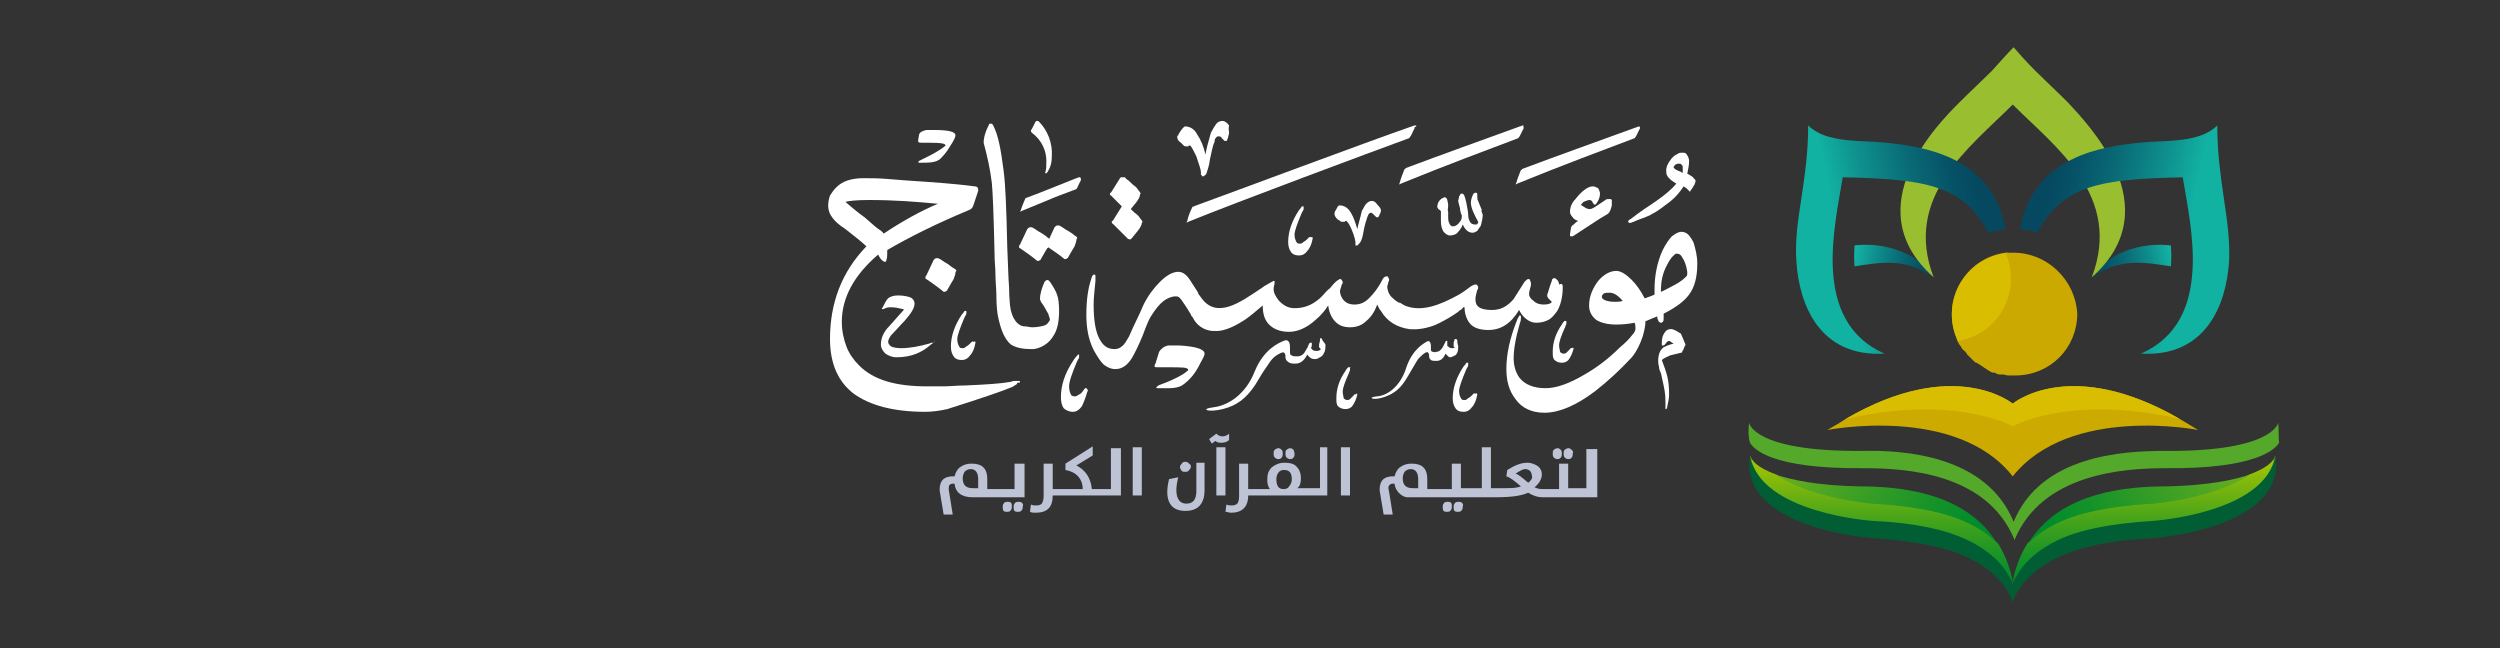 <?xml version="1.0" encoding="utf-8"?>
<!-- Generator: Adobe Illustrator 24.0.1, SVG Export Plug-In . SVG Version: 6.00 Build 0)  -->
<svg version="1.1"
	 id="svg2" xmlns:cc="http://creativecommons.org/ns#" xmlns:dc="http://purl.org/dc/elements/1.1/" xmlns:inkscape="http://www.inkscape.org/namespaces/inkscape" xmlns:rdf="http://www.w3.org/1999/02/22-rdf-syntax-ns#" xmlns:sodipodi="http://sodipodi.sourceforge.net/DTD/sodipodi-0.dtd" xmlns:svg="http://www.w3.org/2000/svg"
	 xmlns="http://www.w3.org/2000/svg" xmlns:xlink="http://www.w3.org/1999/xlink" x="0px" y="0px" viewBox="0 0 275 71.3"
	 style="enable-background:new 0 0 275 71.3;" xml:space="preserve">
<rect x="0" y="0" width="275" height="71.3" fill="#333333" stroke="none"/>
<style type="text/css">
	.st0{display:none;}
	.st1{display:inline;}
	.st2{fill:url(#path32_1_);}
	.st3{clip-path:url(#SVGID_2_);}
	.st4{fill:#CCAA00;}
	.st5{fill:#CBA900;}
	.st6{fill:#55A92A;}
	.st7{fill:#D9BD00;}
	.st8{fill:url(#path78_1_);}
	.st9{fill:url(#path100_1_);}
	.st10{fill:url(#path122_1_);}
	.st11{fill:url(#path144_1_);}
	.st12{clip-path:url(#SVGID_4_);}
	.st13{fill:#005D34;}
	.st14{fill:url(#path182_1_);}
	.st15{fill:url(#path204_1_);}
	.st16{clip-path:url(#SVGID_6_);}
	.st17{fill:#99BF31;}
	.st18{fill:url(#path242_1_);}
	.st19{fill:url(#path268_1_);}
	.st20{fill:#FFFFFF;}
	.st21{fill:#BEC4D6;}
	.st22{fill:url(#SVGID_7_);}
	.st23{fill:url(#SVGID_8_);}
	.st24{fill:url(#SVGID_9_);}
	.st25{fill:url(#SVGID_10_);}
	.st26{fill:url(#SVGID_11_);}
	.st27{fill:url(#SVGID_12_);}
	.st28{fill:url(#SVGID_13_);}
	.st29{fill:url(#SVGID_14_);}
	.st30{fill:url(#SVGID_15_);}
</style>
<sodipodi:namedview  bordercolor="#666666" borderopacity="1" gridtolerance="10" guidetolerance="10" id="namedview4" inkscape:current-layer="g10" inkscape:cx="11.528529" inkscape:cy="21.335759" inkscape:document-rotation="0" inkscape:guide-bbox="true" inkscape:pageopacity="0" inkscape:pageshadow="2" inkscape:window-height="1011" inkscape:window-maximized="1" inkscape:window-width="1920" inkscape:window-x="0" inkscape:window-y="0" inkscape:zoom="2.7432859" objecttolerance="10" pagecolor="#ffffff" showgrid="false" showguides="true">
	</sodipodi:namedview>
<g id="g10" transform="matrix(1.333,0,0,-1.333,-266.267,734.876)" inkscape:groupmode="layer" inkscape:label="TAJ ar LOGO Ø¹Ø±Ø¶ÙŠ" class="st0">
	<g id="g1622" transform="matrix(0.569,0,0,0.569,122.557,277.024)" class="st1">
		<g id="g1485">
			<g id="g12" transform="matrix(0.313,0,0,0.313,178.776,326.591)">
				<g id="g14">
					<g id="g20">
						<g id="g22">
							
								<radialGradient id="path32_1_" cx="-780.178" cy="-1352.136" r="1" gradientTransform="matrix(21.303 0 0 -21.303 17415.75 -28553.021)" gradientUnits="userSpaceOnUse">
								<stop  offset="0" style="stop-color:#008C2C"/>
								<stop  offset="0.551" style="stop-color:#008C2C"/>
								<stop  offset="1" style="stop-color:#7AB41D"/>
							</radialGradient>
							<path id="path32" class="st2" d="M905.7,275.2c-7.4-2.6-19.4-4.9-38.7-5.4l0,0c-17.5-0.4-48.7-1.4-63.6-26.1l0,0
								c-3.3-5.4-6.7-12.9-8-20.7l0,0c-1.3,7.8-4.7,15.3-8,20.7l0,0c-14.9,24.7-46,25.7-63.6,26.1l0,0c-19.3,0.5-31.3,2.8-38.7,5.4
								l0,0c-11.6,4.1-12.1,9.9-12.1,9.9l0,0c0,0,0-3.1,0-3.1l0,0c2.5-31.6,57.3-33.7,57.3-33.7l0,0c19.8-1.2,34.5-4.4,44.1-9.1l0,0
								c18.5-9,21-20.4,21-20.4l0,0c0,0,2.5,11.4,21,20.4l0,0c9.7,4.7,24.3,7.9,44.1,9.1l0,0c0,0,54.9-0.3,57.3,33.7l0,0
								c0,0,0,3.1,0,3.1l0,0C917.8,285.1,917.2,279.3,905.7,275.2"/>
						</g>
					</g>
				</g>
			</g>
			<g id="g34" transform="matrix(0.313,0,0,0.313,178.776,326.591)">
				<g>
					<defs>
						<rect id="SVGID_1_" x="449.7" y="263.5" width="280.1" height="164.2"/>
					</defs>
					<clipPath id="SVGID_2_">
						<use xlink:href="#SVGID_1_"  style="overflow:visible;"/>
					</clipPath>
					<g id="g36" class="st3">
						<g id="g42" transform="translate(873.423,302.02)">
							<path id="path44" class="st4" d="M0,0c-51.2,29.7-78.1,7.4-78.1,7.4S-105,29.7-156.2,0c-2.7-1.6-5.5-3.3-8.3-5.1
								c0,0,60.2,11.8,86.4-21.6C-51.4,6.7,8.3-5.1,8.3-5.1C5.5-3.3,2.7-1.6,0,0"/>
						</g>
						<g id="g46" transform="translate(795.567,379.501)">
							<path id="path48" class="st5" d="M0,0c-0.8,0-1.5-0.1-2.3-0.1c-0.5,0-1.1-0.1-1.6-0.2c0,0,0,0,0,0c-14.1-1.9-25-13.9-25-28.5
								c0-4.4,1-8.5,2.7-12.2c0,0,0,0,0,0c0-0.1,0.1-0.2,0.1-0.3c0.3-0.7,0.7-1.3,1.1-2c0.1-0.2,0.2-0.4,0.3-0.6
								c0.5-0.8,1-1.5,1.5-2.3c0,0,0.1-0.1,0.1-0.2c0.4-0.5,0.8-1,1.2-1.5c0,0,0,0,0,0c0.8-0.9,1.7-1.8,2.6-2.6
								c0.1-0.1,0.2-0.2,0.3-0.3c0.4-0.3,0.8-0.7,1.2-1c0.2-0.2,0.5-0.4,0.7-0.5c0.4-0.3,0.8-0.6,1.2-0.8c0.5-0.3,1-0.6,1.5-0.9
								c0.4-0.2,0.8-0.4,1.2-0.7c0.4-0.2,0.9-0.4,1.3-0.6c0.3-0.1,0.6-0.3,0.9-0.4c0.5-0.2,1.1-0.4,1.6-0.6c0.2-0.1,0.5-0.2,0.7-0.2
								c0.8-0.2,1.6-0.4,2.4-0.6c0.2-0.1,0.5-0.1,0.7-0.1c0.6-0.1,1.3-0.2,1.9-0.3c0.3,0,0.5-0.1,0.8-0.1c0.9-0.1,1.7-0.1,2.6-0.1
								c15.9,0,28.8,12.9,28.8,28.8C28.8-12.9,15.9,0,0,0"/>
						</g>
						<g id="g50" transform="translate(918.945,300.204)">
							<path id="path52" class="st6" d="M0,0c0,0-1.9-13.5-53.2-13c-19.5,0.2-57.7-2.2-70.5-33.2c-12.7,31-51,33.4-70.5,33.2
								c-51.2-0.5-53.2,13-53.2,13c-0.4-3.4-0.3-6.4,0.4-9.2c1.7-3.1,10.2-12.4,52.7-12c19.5,0.2,57.8-2.2,70.5-33.3
								c12.7,31.1,50.9,33.5,70.5,33.3c42.6-0.4,51.1,8.8,52.8,12C0.3-6.4,0.4-3.4,0,0"/>
						</g>
						<g id="g54" transform="translate(794.432,367.013)">
							<path id="path56" class="st7" d="M0,0c0,4.4-1,8.5-2.7,12.2c0.5,0.1,1.1,0.1,1.6,0.2C-16,11.2-27.7-1.2-27.7-16.3
								c0-6.5,2.2-12.5,5.8-17.3c-1.2,1.6-2.2,3.3-3.1,5.1C-10.9-26.7,0-14.6,0,0"/>
						</g>
					</g>
				</g>
			</g>
			<g id="g58" transform="matrix(0.313,0,0,0.313,178.776,326.591)">
				<g id="g60">
					<g id="g66">
						<g id="g68">
							
								<linearGradient id="path78_1_" gradientUnits="userSpaceOnUse" x1="-700.107" y1="-1474.655" x2="-699.107" y2="-1474.655" gradientTransform="matrix(0 -14.514 -14.514 0 -20546.768 -9876.289)">
								<stop  offset="0" style="stop-color:#B0C700"/>
								<stop  offset="0.742" style="stop-color:#008C2C"/>
								<stop  offset="1" style="stop-color:#008C2C"/>
							</linearGradient>
							<path id="path78" class="st8" d="M905.7,276.2c-17-11.6-45.2-13.6-45.2-13.6l0,0c-19.8-1.2-34.5-4.4-44.1-9.1l0,0
								c-6.4-3.1-10.9-6.6-14-9.9l0,0c-3.3-5.4-5.7-11.9-7-19.7l0,0c0,0,2.5,12.4,21,21.4l0,0c9.7,4.7,24.3,7.9,44.1,9.1l0,0
								c0,0,52.6,3.6,57.3,30.5l0,0c0,0,0,0.1,0,0.1l0,0C917.8,285.1,917.2,280.3,905.7,276.2"/>
						</g>
					</g>
				</g>
			</g>
			<g id="g80" transform="matrix(0.313,0,0,0.313,178.776,326.591)">
				<g id="g82">
					<g id="g88">
						<g id="g90">
							
								<linearGradient id="path100_1_" gradientUnits="userSpaceOnUse" x1="-821.817" y1="-1357.387" x2="-820.817" y2="-1357.387" gradientTransform="matrix(21.117 12.494 12.494 -21.117 35132.312 -18153.4)">
								<stop  offset="0" style="stop-color:#008C2C"/>
								<stop  offset="0.119" style="stop-color:#008C2C"/>
								<stop  offset="1" style="stop-color:#7AB41D"/>
							</linearGradient>
							<path id="path100" class="st9" d="M866.9,270.8c-17.5-0.4-49.7-2.4-64.6-27.1l0,0c3.1,3.3,7.6,6.8,14,9.9l0,0
								c9.7,4.7,24.3,7.9,44.1,9.1l0,0c0,0,28.2,1.9,45.2,13.6l0,0C898.2,273.6,886.3,271.3,866.9,270.8"/>
						</g>
					</g>
				</g>
			</g>
			<g id="g102" transform="matrix(0.313,0,0,0.313,178.776,326.591)">
				<g id="g104">
					<g id="g110">
						<g id="g112">
							
								<linearGradient id="path122_1_" gradientUnits="userSpaceOnUse" x1="-700.107" y1="-1381.816" x2="-699.107" y2="-1381.816" gradientTransform="matrix(0 -14.514 14.514 0 20789.969 -9876.289)">
								<stop  offset="0" style="stop-color:#B0C700"/>
								<stop  offset="0.742" style="stop-color:#008C2C"/>
								<stop  offset="1" style="stop-color:#008C2C"/>
							</linearGradient>
							<path id="path122" class="st10" d="M672.9,285c4.7-27,57.3-30.5,57.3-30.5l0,0c19.8-1.2,34.5-4.4,44.1-9.1l0,0
								c18.5-9,21-21.4,21-21.4l0,0c-1.3,7.8-3.7,14.3-7,19.7l0,0c-3.1,3.3-7.6,6.8-14,9.9l0,0c-9.7,4.7-24.3,7.9-44.1,9.1l0,0
								c0,0-28.2,1.9-45.2,13.6l0,0c-11.6,4.1-12.1,8.9-12.1,8.9l0,0C672.9,285.1,672.9,285.1,672.9,285"/>
						</g>
					</g>
				</g>
			</g>
			<g id="g124" transform="matrix(0.313,0,0,0.313,178.776,326.591)">
				<g id="g126">
					<g id="g132">
						<g id="g134">
							
								<linearGradient id="path144_1_" gradientUnits="userSpaceOnUse" x1="-869.082" y1="-1385.352" x2="-868.082" y2="-1385.352" gradientTransform="matrix(-21.117 12.494 -12.494 -21.117 -34888.973 -18153.32)">
								<stop  offset="0" style="stop-color:#008C2C"/>
								<stop  offset="0.119" style="stop-color:#008C2C"/>
								<stop  offset="1" style="stop-color:#7AB41D"/>
							</linearGradient>
							<path id="path144" class="st11" d="M730.2,262.7c19.8-1.2,34.5-4.4,44.1-9.1l0,0c6.4-3.1,10.9-6.6,14-9.9l0,0
								c-14.9,24.7-47,26.7-64.6,27.1l0,0c-19.3,0.5-31.3,2.8-38.7,5.4l0,0C702,264.6,730.2,262.7,730.2,262.7"/>
						</g>
					</g>
				</g>
			</g>
			<g id="g146" transform="matrix(0.313,0,0,0.313,178.776,326.591)">
				<g>
					<defs>
						<rect id="SVGID_3_" x="449.7" y="263.5" width="280.1" height="164.2"/>
					</defs>
					<clipPath id="SVGID_4_">
						<use xlink:href="#SVGID_3_"  style="overflow:visible;"/>
					</clipPath>
					<g id="g148" class="st12">
						<g id="g154" transform="translate(917.796,285.027)">
							<path id="path156" class="st13" d="M0,0c-4.7-27-57.3-30.5-57.3-30.5c-19.8-1.2-34.5-4.4-44.1-9.1c-18.5-9-21-21.4-21-21.4
								s-2.5,12.4-21,21.4c-9.7,4.7-24.3,7.9-44.1,9.1c0,0-52.6,3.6-57.3,30.5c-5.6-34.4,57.3-38.7,57.3-38.7
								c19.8-1.2,34.5-4.4,44.1-9.1c18.5-9,21-21.4,21-21.4s2.5,12.4,21,21.4c9.7,4.7,24.3,7.9,44.1,9.1C-57.3-38.7,5.6-34.4,0,0"/>
						</g>
						<g id="g158" transform="translate(795.34,298.48)">
							<path id="path160" class="st7" d="M0,0c0,0,26.8,15.5,78.1,3.5C26.9,33.2,0,10.9,0,10.9s-26.9,22.3-78.1-7.4
								C-26.8,15.5,0,0,0,0"/>
						</g>
					</g>
				</g>
			</g>
			<g id="g162" transform="matrix(0.313,0,0,0.313,178.776,326.591)">
				<g id="g164">
					<g id="g170">
						<g id="g172">
							
								<linearGradient id="path182_1_" gradientUnits="userSpaceOnUse" x1="-703.473" y1="-1258.776" x2="-702.473" y2="-1258.776" gradientTransform="matrix(8.596 -1.519 -1.519 -8.596 4856.497 -11509.838)">
								<stop  offset="0" style="stop-color:#12B2A3"/>
								<stop  offset="0.731" style="stop-color:#054860"/>
								<stop  offset="1" style="stop-color:#054860"/>
							</linearGradient>
							<path id="path182" class="st14" d="M721.8,382.9c-0.4-5.2-0.2-9.8-0.2-9.8l0,0c13.5,2.2,23.6,3.8,36.7-5l0,0
								c-9.3,13.2-24,15.1-31.6,15.1l0,0C723.7,383.2,721.8,382.9,721.8,382.9"/>
						</g>
					</g>
				</g>
			</g>
			<g id="g184" transform="matrix(0.313,0,0,0.313,178.776,326.591)">
				<g id="g186">
					<g id="g192">
						<g id="g194">
							
								<linearGradient id="path204_1_" gradientUnits="userSpaceOnUse" x1="-855.488" y1="-1231.91" x2="-854.488" y2="-1231.91" gradientTransform="matrix(-8.596 -1.519 1.519 -8.596 -4613.293 -11509.838)">
								<stop  offset="0" style="stop-color:#12B2A3"/>
								<stop  offset="0.731" style="stop-color:#054860"/>
								<stop  offset="1" style="stop-color:#054860"/>
							</linearGradient>
							<path id="path204" class="st15" d="M832.4,368.1c13.1,8.8,23.1,7.2,36.7,5l0,0c0,0,0.3,4.6-0.2,9.8l0,0c0,0-1.9,0.3-4.9,0.3
								l0,0C856.4,383.2,841.8,381.3,832.4,368.1"/>
						</g>
					</g>
				</g>
			</g>
			<g id="g206" transform="matrix(0.313,0,0,0.313,178.776,326.591)">
				<g>
					<defs>
						<rect id="SVGID_5_" x="449.7" y="263.5" width="280.1" height="164.2"/>
					</defs>
					<clipPath id="SVGID_6_">
						<use xlink:href="#SVGID_5_"  style="overflow:visible;"/>
					</clipPath>
					<g id="g208" class="st16">
						<g id="g214" transform="translate(832.41,368.08)">
							<path id="path216" class="st17" d="M0,0c14.3,37.9-17.1,60.8-37.1,80.7C-57,60.8-88.4,37.9-74.1,0
								c-36.8,32.7,2.6,71.9,11.9,81.2c5.5,5.5,11,10.6,15.2,15c4,4.2,7.3,7.9,10,11.1c2.7-3.1,6-6.8,10-11.1
								c4.1-4.4,9.7-9.5,15.2-15C-2.6,71.9,36.8,32.7,0,0"/>
						</g>
					</g>
				</g>
			</g>
			<g id="g218" transform="matrix(0.313,0,0,0.313,178.776,326.591)">
				<g id="g220">
					<g id="g226">
						<g id="g228">
							
								<linearGradient id="path242_1_" gradientUnits="userSpaceOnUse" x1="-800.623" y1="-1367.575" x2="-799.623" y2="-1367.575" gradientTransform="matrix(27.828 5.977 5.977 -27.828 31135.34 -32892.754)">
								<stop  offset="0" style="stop-color:#12B2A3"/>
								<stop  offset="0.283" style="stop-color:#12B2A3"/>
								<stop  offset="0.704" style="stop-color:#054860"/>
								<stop  offset="0.859" style="stop-color:#054860"/>
								<stop  offset="1" style="stop-color:#054860"/>
							</linearGradient>
							<path id="path242" class="st18" d="M694.5,375.6c1.1-20.9,10.9-44.9,40.9-43.4l0,0c-34.7,15.3-22.7,60.6-19.3,82.2l0,0
								c37.9-0.8,56.2-3.3,67.9-25.7l0,0c2.6,0.8,5.3,1.3,8,1.5l0,0c-5.9,34.6-39.4,38.8-55.4,40.5l0,0c-11.5,1.2-27.9-0.4-36.5,8.1
								l0,0C700.2,412.8,693.5,395,694.5,375.6"/>
						</g>
					</g>
				</g>
			</g>
			<g id="g244" transform="matrix(0.313,0,0,0.313,178.776,326.591)">
				<g id="g246">
					<g id="g252">
						<g id="g254">
							
								<linearGradient id="path268_1_" gradientUnits="userSpaceOnUse" x1="-846.91" y1="-1377.518" x2="-845.91" y2="-1377.518" gradientTransform="matrix(-27.828 5.977 -5.977 -27.828 -30892.146 -32892.754)">
								<stop  offset="0" style="stop-color:#12B2A3"/>
								<stop  offset="0.283" style="stop-color:#12B2A3"/>
								<stop  offset="0.704" style="stop-color:#054860"/>
								<stop  offset="0.859" style="stop-color:#054860"/>
								<stop  offset="1" style="stop-color:#054860"/>
							</linearGradient>
							<path id="path268" class="st19" d="M854.1,430.8c-16.1-1.7-49.5-5.9-55.4-40.5l0,0c2.8-0.2,5.5-0.8,8-1.5l0,0
								c11.7,22.4,30,24.9,67.9,25.7l0,0c3.4-21.6,15.4-66.9-19.3-82.2l0,0c30-1.5,39.9,22.5,40.9,43.4l0,0
								c1,19.4-5.7,37.2-5.7,63.3l0,0C881.9,430.4,865.5,432,854.1,430.8"/>
						</g>
					</g>
				</g>
			</g>
		</g>
		<g id="g1418">
			<g id="g1336">
				<g id="g278" transform="matrix(0.313,0,0,0.313,376.047,436.302)">
					<path id="path280" class="st20" d="M0,0c0-0.8-0.4-1.7-1-3c-0.6-1.3-1.6-2.9-2.8-4.9l0,0c-0.2-0.2-0.3-0.4-0.4-0.6
						c-0.2-0.2-0.4-0.3-0.7-0.3c-0.2,0-0.4,0.1-0.5,0.1l-0.1,0l0,0c-2.7,2.2-5.4,4-8.2,5.8c-0.2,0.1-0.3,0.2-0.3,0.3
						c-0.1,0.2-0.1,0.3-0.1,0.4c0,0.2,0.1,0.4,0.2,0.6l3.3,7.2l0.1,0.1c0.2,0.2,0.3,0.3,0.5,0.5c0.2,0.1,0.4,0.3,0.7,0.3
						c0.2,0,0.3,0,0.4-0.1l0.4-0.2c0.3-0.1,0.6-0.3,1-0.5c0.8-0.5,1.8-1.2,3.2-2.1c1.2-0.8,2.2-1.5,2.9-2c0.7-0.6,1.2-0.9,1.4-1.3
						C-0.1,0.4,0,0.2,0,0"/>
				</g>
				<g id="g282" transform="matrix(0.313,0,0,0.313,277.074,442.687)">
					<path id="path284" class="st20" d="M0,0c0-0.8-0.4-1.7-1-3c-0.6-1.3-1.6-2.9-2.8-4.9l0,0c-0.2-0.2-0.3-0.4-0.4-0.6
						c-0.2-0.2-0.4-0.3-0.7-0.3c-0.2,0-0.4,0.1-0.5,0.1l-0.1,0l0,0c-2.7,2.2-5.4,4-8.2,5.8c-0.2,0.1-0.3,0.2-0.3,0.3
						c-0.1,0.2-0.1,0.3-0.1,0.4c0,0.2,0.1,0.4,0.2,0.6l3.3,7.2l0.1,0.1c0.2,0.2,0.3,0.3,0.5,0.5c0.2,0.1,0.4,0.3,0.7,0.3
						c0.2,0,0.3,0,0.4-0.1l0.4-0.2c0.3-0.1,0.6-0.3,1-0.5c0.8-0.5,1.8-1.2,3.2-2.1c1.2-0.8,2.2-1.5,2.9-2c0.7-0.6,1.2-0.9,1.4-1.3
						C-0.1,0.4,0,0.2,0,0"/>
				</g>
				<g id="g286" transform="matrix(0.313,0,0,0.313,302.215,453.595)">
					<path id="path288" class="st20" d="M0,0c0-0.7-0.4-1.6-1-2.7c-0.6-1.2-1.5-2.6-2.7-4.4l0,0C-3.9-7.3-4-7.5-4.1-7.6
						c-0.2-0.2-0.4-0.3-0.7-0.3c-0.2,0-0.3,0.1-0.5,0.1l-0.1,0l0,0c-2.4,2.1-4.9,3.9-7.4,5.6C-12.9-2-13-1.9-13-1.8
						c-0.1,0.2-0.1,0.3-0.1,0.4c0,0.2,0.1,0.4,0.2,0.6l3.3,6.6l0.1,0.1C-9.4,6-9.4,6.2-9.3,6.3c0,0,0,0,0,0
						c-1.9,1.5-3.6,2.7-5.5,4.1c-0.1,0.1-0.2,0.2-0.3,0.3c-0.1,0.2-0.1,0.3-0.1,0.4c0,0.2,0.1,0.4,0.2,0.6l3.3,6.6l0.1,0.1
						c0.2,0.2,0.3,0.3,0.5,0.4c0.1,0.1,0.3,0.2,0.6,0.2c0.1,0,0.2,0,0.4-0.1l0.3-0.2c0.2-0.1,0.5-0.3,0.9-0.5c0.7-0.5,1.7-1.1,2.9-2
						c1.1-0.8,2-1.4,2.6-1.9c0.6-0.5,1.1-0.9,1.3-1.2c0-0.1,0.1-0.2,0.1-0.5c0-0.7-0.4-1.5-1-2.7c-0.6-1.2-1.5-2.6-2.7-4.4l0,0
						C-5.9,5.3-6,5.2-6,5.1c0.6-0.4,1.2-0.9,2-1.4c1.1-0.8,2-1.4,2.6-1.9c0.6-0.5,1.1-0.9,1.3-1.2C-0.1,0.3,0,0.2,0,0"/>
				</g>
				<g id="g290" transform="matrix(0.313,0,0,0.313,334.086,427.082)">
					<path id="path292" class="st20" d="M0,0c0-0.7-0.3-1.5-0.8-2.8c-0.6-1.2-1.4-2.7-2.5-4.5v0h0c-0.1-0.2-0.3-0.4-0.4-0.5
						C-3.9-7.9-4.1-8-4.4-8C-4.5-8-4.7-8-4.8-7.9l-0.1,0.1l0,0C-7-6.3-9.3-4.8-11.9-3c-0.8-2-1.7-3.5-2.5-4.9l0-0.1l-0.1,0
						c-0.1-0.1-0.2-0.2-0.4-0.4c-0.1-0.1-0.4-0.2-0.6-0.2c-0.2,0-0.3,0.1-0.5,0.1l0,0l0,0c-2.5,2-5,3.7-7.6,5.4h0
						c-0.1,0-0.2,0.1-0.2,0.2C-24-2.7-24-2.5-24-2.4c0,0.3,0.1,0.4,0.2,0.6v0l3.1,6.7l0.1,0.1c0.2,0.2,0.3,0.3,0.4,0.4
						c0.1,0.1,0.3,0.2,0.6,0.2c0.3,0,0.4-0.1,0.6-0.2c0.2-0.1,0.5-0.2,0.8-0.4c0.6-0.4,1.5-0.9,2.6-1.7c1.6-1.1,2.8-1.9,3.6-2.6
						l2.2,4.6c0.1,0.2,0.2,0.4,0.4,0.6c0.2,0.2,0.5,0.2,0.7,0.2c0.2,0,0.2,0,0.4-0.1L-7.9,6C-7.6,5.8-7.3,5.7-7,5.4
						C-6.2,5-5.3,4.4-4,3.5c1.1-0.7,2-1.4,2.6-1.9c0.6-0.5,1-0.9,1.2-1.2C-0.1,0.3,0,0.2,0,0"/>
				</g>
				<g id="g294" transform="matrix(0.313,0,0,0.313,293.372,446.093)">
					<path id="path296" class="st20" d="M0,0c0-0.7-0.3-1.5-0.8-2.8c-0.6-1.2-1.4-2.7-2.5-4.5v0h0c-0.1-0.2-0.3-0.4-0.4-0.5
						C-3.9-7.9-4.1-8-4.4-8C-4.5-8-4.7-8-4.8-7.9l-0.1,0.1l0,0C-7-6.3-9.3-4.8-11.9-3c-0.8-2-1.7-3.5-2.5-4.9l0-0.1l-0.1,0
						c-0.1-0.1-0.2-0.2-0.4-0.4c-0.1-0.1-0.4-0.2-0.6-0.2c-0.2,0-0.3,0.1-0.5,0.1l0,0l0,0c-2.5,2-5,3.7-7.6,5.4h0
						c-0.1,0-0.2,0.1-0.2,0.2C-24-2.7-24-2.5-24-2.4c0,0.3,0.1,0.4,0.2,0.6v0l3.1,6.7l0.1,0.1c0.2,0.2,0.3,0.3,0.4,0.4
						c0.1,0.1,0.3,0.2,0.6,0.2c0.3,0,0.4-0.1,0.6-0.2c0.2-0.1,0.5-0.2,0.8-0.4c0.6-0.4,1.5-0.9,2.6-1.7c1.6-1.1,2.8-1.9,3.6-2.6
						l2.2,4.6c0.1,0.2,0.2,0.4,0.4,0.6c0.2,0.2,0.5,0.2,0.7,0.2c0.2,0,0.2,0,0.4-0.1L-7.9,6C-7.6,5.8-7.3,5.7-7,5.4
						C-6.2,5-5.3,4.4-4,3.5c1.1-0.7,2-1.4,2.6-1.9c0.6-0.5,1-0.9,1.2-1.2C-0.1,0.3,0,0.2,0,0"/>
				</g>
				<g id="g298" transform="matrix(0.313,0,0,0.313,304.545,429.336)">
					<path id="path300" class="st20" d="M0,0c0-1-0.9-2.8-2.7-5.7c-1.9-3.2-3.6-5.1-5.5-6.6c-2.5-2.1-5.9-1.9-10.7-1.9
						c-0.7,0-1.2,0.2-0.5,0.8c0.8,0.6,1.8,0.8,5.9,2.6C-9.6-9-7.8-7.8-7.3-7.1C-7.1-7.1-7-7-7-6.8c0,1-2.1,1.1-8.4,1.1
						c0,0-1.2,0-3.6-0.2c-1.1,0-1.6,0-1.6,0.3c0,0.2,0.1,0.6,0.4,1.1l1.3,4.8c0.7,1.3,1.9,2.1,3.6,2.4c0.7,0.2,2.2,0.2,4.4,0.2
						C-3.6,2.9,0,1.9,0,0"/>
				</g>
				<g id="g302" transform="matrix(0.313,0,0,0.313,360.003,426.828)">
					<path id="path304" class="st20" d="M0,0c-0.6-2.5-1.5-4.4-2.6-5.7c-1.1-1.3-2.5-2.1-4.1-2.1c-1.8,0-3.2,0.6-4,1.6
						c-0.9,1-1.2,2.5-1.2,4.3c0,4.6,1.8,9.3,5.5,14.4h0v0c0.8,0.9,1.2,1.4,1.6,1.7c0.1,0.1,0.3,0.2,0.6,0.2c0,0,0.2,0.1,0.4-0.1
						c0.2-0.1,0.1-0.3,0.1-0.3c0-0.2-0.1-0.4-0.2-0.7C-4,13-4.4,12.4-4.7,11.8h0v0c-2.5-5-3.5-8.1-3.5-9.9c0-1.4,0.3-2.5,0.7-3.1
						c0.5-0.6,1-0.9,2-0.9c0.4,0,1,0.2,1.7,0.7c0.7,0.5,1.3,0.7,2.1,1.8c0,0.1,0.6,1,1.3,0.6C0.1,0.8,0.1,0.2,0,0"/>
				</g>
				<g id="g306" transform="matrix(0.313,0,0,0.313,310.933,453.545)">
					<path id="path308" class="st20" d="M0,0c-0.6-2.5-1.5-4.4-2.6-5.7c-1.1-1.3-2.5-2.1-4.1-2.1c-1.8,0-3.2,0.6-4,1.6
						c-0.9,1-1.2,2.5-1.2,4.3c0,4.6,1.8,9.3,5.5,14.4h0v0c0.7,0.9,1.2,1.4,1.6,1.7c0.1,0.1,0.3,0.2,0.6,0.2c0,0,0.2,0.1,0.4-0.1
						c0.2-0.1,0.1-0.3,0.1-0.3c0-0.2-0.1-0.4-0.2-0.7C-4,13-4.4,12.4-4.7,11.8h0v0c-2.5-5-3.5-8.1-3.5-9.9c0-1.4,0.3-2.5,0.7-3.1
						c0.5-0.6,1-0.9,2-0.9c0.4,0,1,0.2,1.7,0.7c0.7,0.5,1.3,0.7,2.1,1.8c0,0.1,0.6,1,1.3,0.6C0.1,0.8,0.1,0.2,0,0"/>
				</g>
				<g id="g310" transform="matrix(0.313,0,0,0.313,318.332,438.386)">
					<path id="path312" class="st20" d="M0,0c-0.6-2.5-1.5-4.4-2.6-5.7c-1.1-1.3-2.5-2.1-4.1-2.1c-1.8,0-3.2,0.6-4,1.6
						S-12-3.8-12-1.9c0,4.6,1.8,9.3,5.5,14.4h0v0c0.7,0.9,1.2,1.4,1.6,1.7c0.1,0.1,0.3,0.2,0.6,0.2c0,0,0.2,0.1,0.4-0.1
						c0.2-0.1,0.1-0.3,0.1-0.3c0-0.2-0.1-0.4-0.2-0.7C-4,13-4.4,12.4-4.7,11.8h0v0c-2.5-5-3.5-8.1-3.5-9.9c0-1.4,0.3-2.5,0.7-3.1
						c0.5-0.6,1-0.9,2-0.9c0.4,0,1,0.2,1.7,0.7c0.7,0.5,1.3,0.7,2.1,1.8c0,0.1,0.6,1,1.3,0.6C0.1,0.8,0.1,0.2,0,0"/>
				</g>
				<g id="g314" transform="matrix(0.313,0,0,0.313,346.021,448.752)">
					<path id="path316" class="st20" d="M0,0c-0.6-2.6-1.5-4.7-2.6-6.1c-1.1-1.4-2.5-2.2-4.1-2.2c-1.8,0-3.2,0.6-4,1.7
						C-11.6-5.5-12-4-12-2c0,4.9,1.8,9.9,5.5,15.2h0v0c0.8,1,1.2,1.5,1.6,1.8c0.1,0.1,0.3,0.2,0.6,0.2c0,0,0.2,0.1,0.4-0.1
						c0.2-0.1,0.1-0.3,0.1-0.3c0-0.2-0.1-0.4-0.2-0.8c-0.1-0.4-0.5-0.9-0.8-1.6h0v0C-7.2,7.2-8.2,3.9-8.2,2c0-1.5,0.3-2.6,0.7-3.3
						c0.5-0.7,1-0.9,2-0.9c0.4,0,1,0.2,1.7,0.7C-3.1-1-2.4-0.7-1.6,0.4c0,0.1,0.6,1,1.3,0.6C0.1,0.8,0.1,0.3,0,0"/>
				</g>
				<g id="g318" transform="matrix(0.313,0,0,0.313,295.443,427.731)">
					<path id="path320" class="st20" d="M0,0c-0.6-2.5-1.5-4.4-2.6-5.7c-1.1-1.3-2.5-2.1-4.1-2.1c-1.8,0-3.2,0.6-4,1.6
						S-12-3.8-12-1.9c0,4.6,1.8,9.3,5.5,14.4h0v0c0.7,0.9,1.2,1.4,1.6,1.7c0.1,0.1,0.3,0.2,0.6,0.2c0,0,0.2,0.1,0.4-0.1
						c0.2-0.1,0.1-0.3,0.1-0.3c0-0.2-0.1-0.4-0.2-0.7C-4,13-4.4,12.4-4.7,11.8h0v0c-2.5-5-3.5-8.1-3.5-9.9c0-1.4,0.3-2.5,0.7-3.1
						c0.5-0.6,1-0.9,2-0.9c0.4,0,1,0.2,1.7,0.7c0.7,0.5,1.3,0.7,2.1,1.8c0,0.1,0.6,1,1.3,0.6C0.1,0.8,0.1,0.2,0,0"/>
				</g>
				<g id="g322" transform="matrix(0.313,0,0,0.313,279.207,432.387)">
					<path id="path324" class="st20" d="M0,0c-0.6-2.5-1.3-4.4-2.3-5.7c-1-1.3-2.2-2.1-3.7-2.1c-1.6,0-2.8,0.6-3.6,1.6
						c-0.8,1-1.1,2.5-1.1,4.3c0,4.6,1.6,9.3,4.9,14.4h0v0c0.7,0.9,1.1,1.4,1.4,1.7c0.1,0.1,0.3,0.2,0.5,0.2c0,0,0.2,0.1,0.3-0.1
						c0.1-0.1,0.1-0.3,0.1-0.3c0-0.2-0.1-0.4-0.2-0.7c-0.1-0.3-0.5-0.9-0.7-1.5h0v0c-2.2-5-3.1-8.1-3.1-9.9c0-1.4,0.2-2.5,0.6-3.1
						C-6.2-1.8-5.7-2-4.8-2.1c0.3,0,0.9,0.2,1.5,0.7c0.6,0.5,1.2,0.7,1.9,1.8c0,0.1,0.6,1,1.2,0.6C0.1,0.8,0.1,0.2,0,0"/>
				</g>
				<g id="g326" transform="matrix(0.313,0,0,0.313,337.372,456.009)">
					<path id="path328" class="st20" d="M0,0v-0.2c0,0,0-0.5-0.2-1.1l-0.4,0.1l0.4-0.2c-0.4-0.9-0.7-1.6-1-2.2C-1.6-4-1.8-4.4-2-4.7
						l0-0.1l-0.1,0c0,0-2.4-0.9-8.9-3.4C-17.7-10.7-28.4-14.8-45-21c-12.9-4.9-22.9-8.7-30.1-11.5c-7.2-2.8-11.6-4.6-13.1-5.3
						c-1.2-0.6-2.1-1.1-2.7-1.5c-0.6-0.4-1-0.8-1.1-0.9l0,0c0-0.1,0-0.1,0.2-0.3c0.2-0.1,0.5-0.3,0.9-0.5l0.1,0
						c0.9-0.5,2.2-0.9,4.4-1.7l0.1,0l0.1-0.1c0.3-0.4,0.5-1,0.5-2.4c0-0.7,0-1.2,0-1.5c0-0.3,0-0.5-0.2-0.8c0,0,0,0,0,0
						c0-0.1-0.1-0.2-0.2-0.3l-0.4-0.1c-0.2,0-0.5,0-0.9,0h-0.1c-2.3,0.5-4.1,1.1-5.2,2c-1.2,0.8-1.8,2-1.8,3.2
						c0,1.5,0.6,3.2,1.8,5.4l0,0c1.3,1.9,2.7,3.5,4.1,4.5h0l0,0c0.5,0.3,1.8,0.9,3.8,1.7c2,0.8,4.9,2,8.5,3.4
						c3.6,1.4,8,3.1,13.2,5.1c5.2,2,11.2,4.2,17.9,6.8h0c8.2,3,14.9,5.4,21.5,7.9c6.7,2.5,13.5,5,22,8.2h0C-1.3,0.1-1,0.3-0.6,0.3
						c0.2,0,0.4,0,0.5-0.2L0,0z"/>
				</g>
				<g id="g330" transform="matrix(0.313,0,0,0.313,373.167,426.613)">
					<path id="path332" class="st20" d="M0,0v-0.1l-0.1-0.1c0,0-0.4-0.6-1.3-1.3c0,0,0,0,0,0C-5-5-9.7-6.6-15.4-6.6
						c-1.7,0-3.3,0.6-4.5,1.6c-1.2,1-1.8,2.2-1.8,3.8c0,2.5,1,5.2,3.2,7.6l6.1,6.6l0,0l0.2,0.2l0,0.1l0,0l0,0h0l0,0
						c-0.1,0-0.2,0.1-0.4,0.2h0l0,0c-1.4,0.5-3,0.7-4.8,0.7c-0.9,0-1.9-0.2-3-0.7l-0.1,0h-0.1l-0.1,0c-0.1,0-0.2-0.1-0.3-0.1
						c-0.1,0-0.3,0.1-0.4,0.2l-0.1,0.1v0.2c0,0.1,0,0.3,0.2,0.7v0c0.8,1.7,1.5,2.8,2.3,3.6l0,0l0,0c1,0.6,2.3,1,4.2,1
						c2.1,0,3.7-0.2,4.9-0.8c1.1-0.5,1.8-1.4,1.8-2.6c0-1.9-1.4-4.1-4.1-6.9l0,0c-1.8-2-3.6-4-5.6-5.8c-0.7-1.1-1-1.9-1-2.5
						c0-0.8,0.4-1.3,1.2-1.7c0.8-0.4,2.2-0.7,4.1-0.7c3.6,0,7.3,0.7,11.5,2C-1.5,0.4-1,0.5-0.7,0.5l0.4-0.1C-0.2,0.4,0,0.2,0,0"/>
				</g>
				<g id="g334" transform="matrix(0.313,0,0,0.313,274.069,433.42)">
					<path id="path336" class="st20" d="M0,0v-0.1l-0.1-0.1c0,0-0.4-0.6-1.3-1.3c0,0,0,0,0,0C-5-5-9.7-6.6-15.4-6.6
						c-1.7,0-3.3,0.6-4.5,1.6c-1.2,1-1.8,2.2-1.8,3.8c0,2.5,1,5.2,3.2,7.6l6.1,6.6l0,0l0.2,0.2l0,0.1l0,0l0,0h0l0,0
						c-0.1,0-0.2,0.1-0.4,0.2h0l0,0c-1.4,0.5-3,0.7-4.8,0.7c-0.9,0-1.9-0.2-3-0.7l-0.1,0h-0.1l-0.1,0c-0.1,0-0.2-0.1-0.3-0.1
						c-0.1,0-0.3,0.1-0.4,0.2l-0.1,0.1v0.2c0,0.1,0,0.3,0.2,0.7v0c0.7,1.7,1.5,2.8,2.3,3.6l0,0l0,0c1,0.6,2.3,1,4.2,1
						c2.1,0,3.8-0.2,4.9-0.8c1.1-0.5,1.8-1.4,1.8-2.6c0-1.9-1.4-4.1-4.1-6.9l0,0c-1.8-2-3.6-4-5.6-5.8c-0.7-1.1-1-1.9-1-2.5
						c0-0.8,0.4-1.3,1.2-1.7c0.8-0.4,2.2-0.7,4.1-0.7c3.6,0,7.3,0.7,11.5,2C-1.5,0.4-1,0.5-0.7,0.5l0.4-0.1C-0.2,0.4,0,0.2,0,0"/>
				</g>
				<g id="g338" transform="matrix(0.313,0,0,0.313,288.223,455.2)">
					<path id="path340" class="st20" d="M0,0c-0.1-2.3-0.4-4.1-1.3-6.1C-2-7.5-2.7-7-2.6-6.6c0.4,1.5,0.5,2.1,0.5,4.3
						c0,4-2,8.4-6,11.7l0,0l0,0.1c-0.1,0.2-0.2,0.4-0.2,0.7c0,0.2,0.1,0.4,0.2,0.7l1.4,2.9l0.2,0.3c0.1,0.1,0.2,0.2,0.3,0.2
						c0.3,0,0.4-0.2,0.6-0.3l0,0C-1.6,10.7,0.3,5.6,0,0"/>
				</g>
				<g id="g342" transform="matrix(0.313,0,0,0.313,321.795,458.239)">
					<path id="path344" class="st20" d="M0,0c0-0.6-0.2-1.2-0.4-1.8l0,0v0c-0.3-0.8-0.5-1.4-0.9-1.7c-0.1-0.1-0.3-0.2-0.5-0.2
						c-0.2,0-0.3,0.1-0.4,0.1l-0.3,0.2c-0.2,0.2-0.5,0.5-0.8,0.8l0,0l0,0c-0.5,0.7-0.9,0.9-1.5,0.9c-0.2,0-0.4-0.1-0.7-0.5
						C-5.8-2.4-6.1-3-6.4-3.7c-0.6-1.5-1.2-3.9-1.8-7c-0.5-2.8-1.1-4.7-1.6-6l0,0l0,0c-0.3-0.4-0.5-0.7-0.7-0.9
						c-0.2-0.2-0.4-0.5-0.8-0.5c-0.2,0-0.3,0.1-0.4,0.2l-0.2,0.3c-0.1,0.3-0.1,0.6-0.1,1.1c0,0.9-0.7,3-1.9,6.3h0
						c-1,2.2-1.7,3.6-2.2,4.2c-0.1,0.2-0.2,0.3-0.3,0.3v0.1l0,0l0,0c-0.2,0-0.3,0-0.3,0c0,0,0,0-0.1-0.1l0,0l0,0
						c-0.1-0.1-0.2-0.2-0.4-0.3c-0.2-0.1-0.4-0.1-0.7-0.1c-0.4,0-0.9,0.2-1.3,0.4c-0.4,0.3-0.8,0.6-1.2,1l0,0
						C-21.6-4.1-22-3.3-22-2.6c0,0.2,0,0.2,0.1,0.4c0.1,0.1,0.1,0.3,0.2,0.5c0.2,0.4,0.4,0.9,0.8,1.6v0l0,0c0.7,1.1,1.1,1.6,1.5,1.9
						c0.1,0.1,0.2,0.2,0.4,0.2c2.1,0,3.9-1.2,5.4-3.5v0c1.5-2.1,2.5-4.8,3.2-8.1c0.4,2.2,1.2,5.1,2.1,8.8v0l0,0
						C-7.7,0.9-7,2-6.2,2.8C-5.4,3.6-4.6,4-3.7,4c0.9,0,1.8-0.6,2.6-1.7c0,0,0,0,0,0C-0.4,1.4,0,0.7,0,0"/>
				</g>
				<g id="g346" transform="matrix(0.313,0,0,0.313,354.195,458.239)">
					<path id="path348" class="st20" d="M0,0c0-0.6-0.2-1.2-0.3-1.8l0,0v0c-0.3-0.8-0.5-1.4-0.9-1.7c-0.1-0.1-0.3-0.2-0.5-0.2
						c-0.2,0-0.3,0.1-0.4,0.1l-0.3,0.2c-0.2,0.2-0.5,0.5-0.8,0.8l0,0l0,0c-0.5,0.7-0.9,0.9-1.5,0.9c-0.2,0-0.4-0.1-0.7-0.5
						C-5.8-2.4-6.1-3-6.4-3.7c-0.6-1.5-1.2-3.9-1.8-7c-0.5-2.8-1.1-4.7-1.6-6l0,0l0,0c-0.3-0.4-0.5-0.7-0.7-0.9
						c-0.2-0.2-0.4-0.5-0.8-0.5c-0.2,0-0.3,0.1-0.4,0.2l-0.2,0.3c-0.1,0.3-0.1,0.6-0.1,1.1c0,0.9-0.7,3-1.9,6.3h0
						c-1,2.2-1.7,3.6-2.2,4.2c-0.1,0.2-0.2,0.3-0.3,0.3v0.1l0,0l0,0c-0.2,0-0.3,0-0.3,0c0,0,0,0-0.1-0.1l0,0l0,0
						c-0.1-0.1-0.2-0.2-0.4-0.3c-0.2-0.1-0.4-0.1-0.7-0.1c-0.4,0-0.9,0.2-1.3,0.4c-0.4,0.3-0.8,0.6-1.2,1c0,0,0,0,0,0
						C-21.6-4.1-22-3.3-22-2.6c0,0.2,0,0.2,0.1,0.4c0.1,0.1,0.1,0.3,0.2,0.5c0.2,0.4,0.4,0.9,0.8,1.6v0l0,0c0.7,1.1,1.1,1.6,1.5,1.9
						c0.1,0.1,0.2,0.2,0.4,0.2c2.1,0,3.9-1.2,5.4-3.5v0c1.5-2.1,2.5-4.8,3.2-8.1c0.4,2.2,1.2,5.1,2.1,8.8v0l0,0
						C-7.7,0.9-7,2-6.2,2.8C-5.4,3.6-4.6,4-3.7,4c0.9,0,1.8-0.6,2.6-1.7c0,0,0,0,0,0C-0.4,1.4,0,0.7,0,0"/>
				</g>
				<g id="g350" transform="matrix(0.313,0,0,0.313,339.936,451.045)">
					<path id="path352" class="st20" d="M0,0L0,0L0,0C0,0,0,0,0,0"/>
				</g>
				<g id="g354" transform="matrix(0.313,0,0,0.313,336.183,449.842)">
					<path id="path356" class="st20" d="M0,0C0,0,0,0,0,0L0,0L0,0z M11.9-16.9l-0.3,0.1c-0.2,0-0.4-0.1-0.6-0.1
						c-0.2-0.1-0.5-0.2-0.9-0.3h0c-3.8-1-7.4-1.6-10.8-1.6c-1.8,0-3.1,0.2-3.9,0.6c-0.8,0.4-1.1,0.8-1.1,1.5c0,0.6,0.1,1,0.5,1.9
						c2.2,3.6,5.5,6.8,9.7,9.7l0,0l0,0C5.8-3.5,6.4-2,6.4-0.4c0,0.3,0,0.5-0.1,0.7L6.1,0.5C6.1,0.5,5.9,0.6,5.8,0.6
						c-0.2,0-0.3-0.1-0.4-0.2C4.6-0.3,3.7-1,2.8-1.8c0,0,0,0,0,0c-0.8-0.6-1.4-1-1.9-1.3C0.4-3.4,0-3.5-0.2-3.5
						c-1.8,0-3.2,0.6-4,1.9c0,0.3,0.3,0.9,0.9,1.5l0,0c0.3,0.4,0.7,0.6,0.9,0.8c0.3,0.2,0.5,0.2,0.5,0.2c0.5,0,0.7-0.1,1-0.3
						c0.2-0.2,0.4-0.5,0.6-1h0l0-0.1l0.3-0.2c0.1,0,0.2,0.1,0.2,0.1c0.2,0.1,0.3,0.2,0.4,0.4C1,0,1.2,0.3,1.4,0.7h0
						c0.4,0.5,0.8,0.9,1,1.3c0.2,0.4,0.3,0.6,0.3,0.9c0,0.6-0.2,1.1-0.6,1.8l0,0l0,0c-0.5,0.5-1,0.8-1.5,0.8c-1.4,0-3.2-1.1-5.3-3.4
						c-2.1-2.3-3.2-4.4-3.2-6c0-1,0.3-2,1-2.7C-6.2-7.2-5.3-7.7-4.1-8c-2.9-3.7-4.3-7.1-4.3-10.3c0-1.4,0.6-2.5,1.7-3.4
						c1.1-0.9,2.6-1.4,4.2-1.4c5.4,0,9.8,1.5,13.2,4.5c0,0,0,0,0,0c0.4,0.3,0.7,0.6,0.9,0.8l0.3,0.3c0.1,0.1,0.1,0.2,0.1,0.3
						L11.9-16.9z"/>
				</g>
				<g id="g358" transform="matrix(0.313,0,0,0.313,357.442,447.761)">
					<path id="path360" class="st20" d="M0,0c0-0.2-0.1-0.4-0.2-0.8C-0.3-1-0.5-1.4-0.7-1.8C-1-2.7-1.3-3.1-1.5-3.4
						c-0.1-0.1-0.2-0.1-0.3-0.2C-3.3-4-4.7-4.4-6.2-4.7c0,0,0,0,0,0C-7.9-5.3-9-6-9.8-6.7c2.1-6.1,3.1-8,3.1-14.1
						c0-1.7-0.3-2.9-0.6-4.8v0c-0.2-0.6-0.3-1-0.5-1.2l-0.1-0.1H-8l-0.3,0.1l-0.1,0.1l-0.1,0.2c0,0.2,0,0.4-0.1,0.6
						c0,0.5,0,0.7,0,1.8c0,3.5-0.5,5.1-1.4,9.9v0c-0.5,2.4-1,2.8-1.3,4.2c-0.2,1.4-0.4,2.3-0.4,2.6c0,2.5,0.6,4.3,2.1,5.5
						c0,0,0,0,0,0c0.8,0.5,2.4,1.1,3.9,1.6c-0.6,0.5-1.4,1.2-2,1.2C-7.5,1.1-7.9,1-8,0.9C-8.2,0.7-8.5,0.3-8.8,0c0,0,0,0,0,0
						C-9.3-0.7-9.4-0.8-9.6-1C-9.7-1-9.8-1.1-10-1.1L-10.2-1l-0.1,0.1c0,0,0,0.2,0,0.5c0,0.2,0,0.4,0,0.6c0.2,2,0.4,2.9,1,3.9
						c0.6,1,1.5,1.6,2.5,1.6c1.1,0,2.3-0.7,4-1.9C-1,2.5-0.2,1.2-0.1,0.2h0L0,0z"/>
				</g>
				<g id="g362" transform="matrix(0.313,0,0,0.313,372.174,458.841)">
					<path id="path364" class="st20" d="M0,0c0-0.3-0.1-0.6-0.4-1C-1-2.6-1.6-3.7-2.1-4.2l-0.1-0.1l-0.1,0
						c-13.7-5-29.7-11.1-47.9-18.6l-0.8-0.3l0.2,0.8c0.4,1.6,1,3.5,1.9,5.3l0.4-0.2l-0.2,0.4c15,5.5,30.5,11.3,46.7,17.2h0
						c0.4,0.1,0.7,0.3,1.1,0.3c0.1,0,0.3,0,0.4-0.1h0c0,0,0,0,0,0c0.1,0,0.2-0.1,0.3-0.2L0,0z"/>
				</g>
				<g id="g366" transform="matrix(0.313,0,0,0.313,349.843,429.745)">
					<path id="path368" class="st20" d="M0,0c0-0.3-0.1-0.6-0.4-1C-1-2.6-1.5-3.5-1.9-4L-2-4l-0.1,0c-13.7-5.1-15.3-5.5-33.5-13
						l-0.8-0.3l0.2,0.8c0.4,1.7,1,3.3,1.9,5.1l0.1,0.2l0.2,0.1c15,5.5,16,5.8,32.1,11.6h0c0.4,0.1,0.7,0.3,1.1,0.3
						c0.1,0,0.3,0,0.4-0.1h0c0,0,0,0,0,0c0.1,0,0.2-0.1,0.3-0.2L0,0z"/>
				</g>
				<g id="g370" transform="matrix(0.313,0,0,0.313,296.112,454.115)">
					<path id="path372" class="st20" d="M0,0c0-0.3-0.1-0.6-0.4-1C-1-2.6-1.5-3.5-1.9-4L-2-4l-0.1,0c-13.7-5.1-15.3-5.5-33.5-13
						l-0.8-0.3l0.2,0.8c0.4,1.7,1,3.3,1.9,5.1l0.1,0.2l0.2,0.1c15,5.5,16,5.8,32.1,11.6h0c0.4,0.1,0.7,0.3,1.1,0.3
						c0.1,0,0.3,0,0.4-0.1h0c0,0,0,0,0,0c0.1,0,0.2-0.1,0.3-0.2L0,0z"/>
				</g>
				<g id="g374" transform="matrix(0.313,0,0,0.313,326.373,443.778)">
					<path id="path376" class="st20" d="M0,0c0-1.5-0.4-2.9-0.9-4.4l0,0v0c-0.5-0.9-1-1.6-1.5-2.2c-0.6-0.5-1.2-0.9-2-0.9
						c-1.1,0-2,0.4-2.8,1.2c-0.6,0.6-1,1.3-1.4,2.3c-0.4-1.3-1-2.3-1.7-3c-0.9-1-2.1-1.4-3.4-1.4c-1,0-2,0.6-2.8,1.6l0,0l0,0
						c-0.8,1.3-1.1,2.8-1.1,4.6v4.2l-0.1,0.1c-0.1,0.1-0.2,0.1-0.4,0.2c-0.3,0.1-0.5,0.3-0.7,0.5c-0.2,0.3-0.2,0.6-0.2,0.9
						c0,1,0.4,2.1,1.1,3.1l0,0c0.4,0.4,0.7,0.6,1,0.8c0.3,0.2,0.6,0.3,0.9,0.3c0.2,0,0.5-0.1,0.6-0.3c0.2-0.2,0.3-0.4,0.4-0.6
						c0.2-0.5,0.3-1.2,0.3-2.1c0-1.1-0.2-2-0.2-2.5v0l0,0c-0.2-0.7-0.2-1.1-0.2-1.7c0-1,0.2-1.8,0.5-2.7c0.3-0.6,0.5-1,0.7-1.2
						c0.2-0.2,0.4-0.3,0.7-0.3c0.9,0,1.7,0.5,2.6,1.3c0.6,0.6,1.1,1.6,1.1,2.7c0,0.2-0.1,0.6-0.2,1.2c-0.1,0.6-0.3,1.3-0.5,2
						c0,0,0,0,0,0C-10.8,5.4-11,6.3-11,6.7c0,0.5,0.2,1,0.5,1.9l0,0v0c0.3,0.5,0.4,0.9,0.6,1.1c0.1,0.1,0.2,0.2,0.4,0.2
						c0.1,0,0.2,0,0.4-0.1l0.2-0.2c0.1-0.2,0.2-0.4,0.3-0.7C-8.3,8.3-8,7.5-7.8,6.4c0.5-2.1,0.9-3.7,0.9-4.9c0-1.4,0.3-2.4,0.8-3
						c0.5-0.6,1.2-1,2.3-1c0.4,0,0.6,0.1,0.8,0.3C-2.9-2-2.7-1.7-2.5-1.3c-1.9,3.3-3,5.9-3,7.8c0,1.1,0.4,2.1,0.9,2.8c0,0,0,0,0,0
						c0.2,0.3,0.3,0.6,0.4,0.7c0.1,0.2,0.3,0.3,0.6,0.3c0.2,0,0.3-0.1,0.4-0.2L-3,10c0.1-0.2,0.1-0.5,0.1-0.8
						c0.2-1.1,0.2-1.7,0.5-2.3v0c0,0,0.5-1.2,1.4-3.5C-0.4,1.9,0,0.8,0,0"/>
				</g>
				<g id="g378" transform="matrix(0.313,0,0,0.313,291.742,435.909)">
					<path id="path380" class="st20" d="M0,0v-0.6h0C-0.1-4.7-0.7-8-2.1-10.5l0,0l0-0.1h0c0-0.1-0.1-0.2-0.2-0.3
						c-0.9-1.5-2-2.3-3-3.2l0,0v0l-0.2-0.1l0,0c-2.7-2.2-6.1-3.2-9.3-3.2c-2.9,0-5.8,0.8-8.2,2.2c-0.7,0.4-1.4,0.9-2,1.5h0v0
						c-1.4,1.2-2.4,2.6-3.3,4h0l-0.1,0.2c-0.9,1.6-1.6,3.5-2.1,5.6c-0.3,1.4-0.6,2.9-0.8,4.4C-32,6.1-31.9,12-32.1,16.1v0
						c0,0.3,0,0.5,0,0.6v0c0,0.5,0,1.1-0.1,1.7v0c-0.5,16.7-0.9,26.9-1.2,30.7v0c-0.6,6-1.8,11.7-3.5,17.1l-0.1,0.2v0.2
						c0,1.6,0.5,3.8,1.7,6.7v0l0.1,0.1v0c0.1,0.3,0.2,0.5,0.3,0.7c0,0.1,0.1,0.1,0.1,0.1c1.3,2.6,2,1.6,3-0.5c0,0,0.1-0.1,0.1-0.1
						l0,0c1.9-3.9,3.3-10.2,4.4-19.1v-0.1c0.3-2.8,0.6-6.9,0.8-12.3c0.2-5.5,0.5-12.3,0.7-20.5c0.2-6.5,0.4-11.8,0.5-15.8V5.9
						c0-0.2,0-0.4,0-0.7v0c0-0.3,0-0.5,0-0.8v0l0-0.2v0c0-0.1,0-0.2,0-0.4v0l0-0.3v0c0-0.2,0-0.3,0.1-0.5h0l0-0.1h0
						c0.2-1.2,0.5-2.3,0.9-3.2c0.9-2,2.3-3.4,3.9-4.3l0,0l0.1,0c0.9-0.5,1.8-0.9,2.8-1.1c1.1-0.3,2.3-0.4,3.5-0.4
						c1,0,1.9,0.1,2.8,0.3C-9.2-5.6-7.6-4.9-6.4-4v0h0c0.6,0.5,1,1,1.4,1.6C-5.1-2-5.3-1.2-5.8-0.2C-6.4,1-7.3,2.6-8.5,4.5l-0.1,0.1
						l0,0.1C-8.8,5-9.1,5.5-9.1,6.2c0,1.7,0.4,3.5,1,5.3c0,0,0,0.1,0,0.1c0.1,0.2,0.1,0.3,0.2,0.5c1.5,4,2,3.7,3.5,1.6l0,0
						c0,0,0-0.1,0.1-0.1c0-0.1,0.1-0.1,0.1-0.2c0-0.1,0.1-0.2,0.2-0.2c0.1-0.2,0.3-0.4,0.4-0.6v0c1.2-1.8,1.9-3.3,2.5-4.5l0.1-0.1
						V7.9C-0.3,5.6,0,3.1,0,0"/>
				</g>
				<g id="g382" transform="matrix(0.313,0,0,0.313,375.25,446.37)">
					<path id="path384" class="st20" d="M0,0c-7.5-1.9-15.5-4.2-24-7.3c-1.1,1.5-3.3,3.5-6.7,6.4C-33.2,1-35.6,3-38.1,5l0,0
						c-0.6,0.5-1,0.9-1.3,1.2l0,0.1c-0.1,0.2-0.2,0.3-0.3,0.4l0,0.1c0,0,0.1,0.1,0.2,0.1l0.1,0.1c0,0,0.1,0,0.1,0.1l0,0
						c0,0,0.1,0,0.1,0h0c0.9,0.2,2.7,0.4,5.3,0.4c5.3,0,12.4-1.1,21.2-3.2C-7.4,2.9-3.1,1.7,0,0.7c0.4-0.1,0.8-0.3,1.1-0.4
						C0.7,0.2,0.4,0.1,0,0 M-40.3-36.5L-40.3-36.5l-0.1-0.1l-0.1,0c-0.1,0-0.2-0.1-0.3-0.1h0c-0.3-0.1-0.6-0.1-0.9-0.1h0
						c-1.5,0-3,0.5-4.5,1.4c-1.5,1-3,2.3-4.4,4.3l0,0l0,0l0,0.1c-0.1,0.1-0.2,0.2-0.3,0.4l-0.1,0.2v0.8h0.7c0.3,0,0.6,0,1-0.1v0
						c4.1-0.6,7-2.3,8.7-4.7l0,0l0,0c0.2-0.3,0.3-0.6,0.4-0.8v0l0.2-0.3l0-0.1l0.1-0.5L-40.3-36.5z M-93.7-28.4l-0.4-0.2l-0.3,0.4
						c-1.1,1.3-2.7,2.6-4.9,4.2l-1.4,1l1.7,0.2c1,0.1,2.1,0.2,3.3,0.2c3.8,0,6.6-0.4,8.5-1.3l1.3-0.6l-1.3-0.5
						C-89.6-26.2-91.6-27.2-93.7-28.4 M-237.3-21.7c-0.2-0.9-0.6-1.6-1.4-2.4c-0.7-0.7-1.7-1.4-3-2c-0.2-0.1-0.4-0.2-0.6-0.3v0
						c-0.2-0.1-0.4-0.2-0.6-0.3c-2.6-1-4.9-1.5-6.9-1.5c-1,0-1.7,0.1-2.1,0.3c-0.2,0.1-0.3,0.2-0.4,0.3c-0.1,0.1-0.1,0.2-0.1,0.3
						c0,0.3,0.1,0.8,0.7,1.7l0,0c1.7,2.1,3.9,4.7,7.1,7.8l0,0c2,1.9,3.7,3.3,5.1,4.4c0.2,0.2,0.4,0.3,0.5,0.4
						c0.1-0.2,0.1-0.5,0.2-0.7C-237.8-17.8-237.3-20.5-237.3-21.7L-237.3-21.7z M18.5,5.8L18.5,5.8L18.5,5.8
						c-0.3,0.4-0.7,0.6-1.1,0.6l0,0h0l0,0h0C10.6,8.3,5.6,9.6,2.1,10.6c-1.7,0.5-3.1,0.8-4,1.1C-2.4,11.8-2.8,11.9-3,12
						C-3.1,12-3.2,12-3.3,12l-0.1,0h0l0,0l-0.1,0l0,0h0C-16.9,15.5-26.6,17-32.9,17c-3.4,0-6.6-1-9-3.2l0,0
						c-2.5-2.2-3.7-4.9-3.7-7.8c0-1.9,0.5-3.6,1.5-5.3c0,0,0-0.1,0.1-0.1l0,0c1-1.7,3.1-3.7,6.4-6.5l0.2-0.1h0
						c1.8-1.5,3.2-2.6,4.2-3.5c0.2-0.1,0.3-0.3,0.5-0.4c-1.4-0.6-2.6-1.2-3.7-1.7v0l-1.5-0.6h0c-2-0.9-4.7-2-7.1-3.1
						c-1.6-0.7-3.1-1.4-4.3-2c-0.2-0.1-0.3-0.2-0.5-0.2c-0.1,0-0.2-0.1-0.3-0.2c-4-2.1-5.6-4-6.5-5.6c0,0,0-0.1,0-0.1
						c-0.2-0.4-0.4-0.7-0.6-1c-0.1-0.1-0.1-0.2-0.2-0.3c-0.1-0.1-0.1-0.2-0.2-0.3c-0.7-1.2-1.3-2.2-1.8-3c-0.7-1.2-1.3-2-1.6-2.4
						c-1.6-1.9-3.3-3.3-5-4.2c-0.8-0.4-2.4-1-4-1.4c-1.6-0.4-3.3-0.7-4.1-0.7h-0.5c-2.2,0-4.8,0.5-7.1,1.2c-1.8,0.6-3.5,1.3-4.7,2.1
						c4.2,1.8,7.4,3,9.8,4l0.2,0.1l0.2,0.1l2.9,5.6v0c0.3,0.7,0.6,1.2,0.6,1.9v0c0,0.3-0.1,0.6-0.2,0.8c-0.1,0.2-0.3,0.4-0.4,0.6h0
						c-0.3,0.4-0.8,0.8-1.5,1.3c-2.5,1.8-5.4,3.2-8.7,4.2c-3.3,0.9-7.1,1.4-11.2,1.4c-4.2,0-8.5-0.6-13.2-1.5h-0.1l-0.1,0
						c-2.4-0.6-4.3-1.2-5.7-1.8c-0.7-0.3-1.3-0.6-1.7-0.9c-0.5-0.3-0.9-0.7-1.1-1.3v0l-2.5-5.7c0,0-0.1-0.1-0.1-0.2
						c-0.1-0.1-0.1-0.3-0.2-0.4c-0.1-0.2-0.1-0.3-0.2-0.5c0,0,0-0.1,0-0.1c-0.9-2.6,0.1-3.1,1.8-2.5c0.3,0.1,0.6,0.2,0.9,0.3
						c0.1,0,0.2,0.1,0.3,0.1l0,0c0.2,0.1,0.4,0.2,0.6,0.3c0.8,0.3,2.1,0.5,3.6,0.5c0.7,0,2-0.3,3.9-1.4v0l0.3-0.2l0,0
						c0,0,0.1,0,0.1-0.1c1.7-0.9,3.2-2,4.5-3.2c-0.5-0.3-1.1-0.6-1.7-0.9c0,0,0,0,0,0c-0.3-0.2-0.6-0.3-1-0.5c0,0,0,0,0,0l-0.2-0.1
						l0,0c-6.8-3.6-11.8-5.2-14.7-5.2h0c-0.7,0-1.3,0.1-1.8,0.3c-1.4,0.5-2.5,1.3-3.2,2.5c-0.7,1.2-1.2,2.7-1.2,4.8
						c0,0.4,0,0.7,0,1.1v0c0,0.5-0.2,1-0.6,1.4h0c-0.4,0.4-0.9,0.5-1.4,0.5h0c-0.6,0-1.2-0.3-1.7-0.6l0,0l-0.3-0.2
						c-0.6-0.4-1.1-0.8-1.6-1.2l0,0h0c-1.2-1-2.4-1.8-3.7-2.6l0,0l-0.1,0h0l0,0c-3.3-2.1-6.5-3.7-9.8-4.9c-0.4-0.1-0.7-0.3-1.1-0.4
						c0,0,0,0,0,0l-0.2-0.1h0v0c-0.4-0.2-0.9-0.3-1.3-0.4c-0.1,0-0.3-0.1-0.4-0.1c-0.2,0-0.4-0.1-0.6-0.2c-0.3-0.1-0.5-0.2-0.8-0.2
						c-0.2,0-0.3-0.1-0.5-0.1c-0.3-0.1-0.7-0.2-1-0.3c-26.5-7.3-52.7-6.2-66.8,1.9c-0.6,0.3-1.2,0.6-1.7,1c0,0,0,0,0,0
						c-1,0.7-1.9,1.4-2.8,2.2c-0.2,0.1-0.3,0.3-0.5,0.5c-0.1,0.1-0.1,0.1-0.2,0.2v0c-2.8,2.7-4.9,6.2-5.9,10.6l-0.1,0.2
						c-1.1,5-2,9.7-3,13.9c2.7,2.3,4.8,4.9,6.2,7.9v0c0.1,0.2,0.2,0.5,0.3,0.7c0,0,0,0.1,0,0.1c0.1,0.2,0.2,0.4,0.2,0.6
						c1.4,3.9,0,3.5-1.6,2.4c-0.7-0.5-1.4-1.1-1.9-1.6c0,0,0,0,0,0l0,0l0,0c-0.1,0-0.1-0.1-0.2-0.2c-1.2-1-2.6-2.1-4.4-3.3
						c-0.5,2.1-1.3,4.6-2.4,7.4c0,0.1-0.1,0.1-0.1,0.2v0c0,0.1-0.1,0.1-0.1,0.2l0,0c-1.4,3.2-2.4,3.4-3.6-0.2c0,0,0,0,0-0.1
						c-1.4-3.2-2.1-5.8-2.2-7.5v0l0-0.1l0-0.1l0.1-0.2v0c0.5-1.7,0.9-3.1,1.2-4.4c-5.1-4.1-8.6-7.5-10.9-10.1l0,0l0,0
						c-3.5-4.6-5.3-9.7-5.3-15c0-1.8,0.4-3.4,1.4-4.5h0c1-1.1,2.4-1.6,4.1-1.6h0.1c2.2,0,4.4,0.4,6.7,1.3c2.2,0.8,4.5,2.1,6.9,3.6v0
						h0c1.2,0.8,2.1,2.1,2.9,3.7c0.1,0.3,0.3,0.6,0.4,0.9c0.6-3,1.6-5.6,2.8-8c0.1-0.3,0.3-0.6,0.5-0.9c0.2-0.4,0.5-0.8,0.8-1.2
						c3.1-4.9,8.2-9.6,14.9-12.1c19.1-7.3,47.2-4.1,66.7,3.2c0.4,0.1,0.7,0.3,1.1,0.4c0.9,0.4,1.8,0.7,2.7,1.1
						c0.8,0.4,1.6,0.7,2.4,1.1c2.1,1,3.9,2.1,5.5,3c0,0,0.1,0,0.1,0.1c0.1,0.1,0.2,0.1,0.3,0.2c0.2,0.1,0.4,0.2,0.6,0.3l0.3,0.2v0
						c1.5,1,2.8,1.8,3.7,2.5c0.4,0.2,0.7,0.5,1,0.6c0-0.4,0-0.8,0-1.2c0-0.4,0-0.8,0.1-1.2l0,0l0.1-0.3v0c0.5-2.8,1.6-4.9,3.1-6.2
						c1.5-1.3,3.5-1.9,5.7-1.8c3.3,0,7.3,1.2,11.6,2.9c5.1,2,9.8,4.6,12.5,6.4l0,0h0c0.1,0.1,0.2,0.2,0.4,0.3h0
						c0.7,0.5,1.5,1,2.4,1.6c4.2-3.7,7.6-6.1,10.3-7.2c0,0,0.1,0,0.1-0.1h0c1.2-0.5,3.1-1,5.1-1.4c2.1-0.4,4.5-0.7,6.6-0.7h0.5
						c1.7,0,3.9,0.5,6.1,1.3c2.2,0.8,4.2,1.9,5.6,3.1v0c2.1,2,3.9,4.6,5.5,8.1c1.2-2.8,3.1-5.3,5.6-7.4c0,0,0,0,0,0l0,0v0
						c1.5-1.3,2.9-2.4,4.4-3c1.4-0.7,2.8-1,4.1-1c1.3,0,2.5,0.4,3.7,1.1c1.1,0.7,2.2,1.8,3.2,3.2c1.6,2.3,2.5,4.8,2.5,7v0
						c0,4.8-2,9-6.1,12.5c2.2,1,4.8,2,7.1,2.9c2.3,0.9,4.4,1.7,5.6,2.1c0.7-1.1,1.3-2,1.8-2.8c0.1-0.1,0.2-0.2,0.2-0.3
						c2.3-3.2,3.4-4,3.9-0.2c0,0,0,0.1,0,0.1c0,0.1,0,0.2,0,0.2c0,0.2,0,0.3,0.1,0.5c0,0.1,0,0.3,0,0.4v0.1c0,0.2,0,0.3,0,0.5v0
						c0,0.8,0,1.9-0.2,3.4C-8.8-11.5,2.9-7.8,14.6-5l0.1,0l0.1,0l0.1,0.1c0.3,0.2,0.7,0.3,1,0.7l0,0c0.3,0.3,0.4,0.6,0.5,0.8
						c0.1,0.3,0.2,0.6,0.4,0.9l0.1,0.1v0l1.9,5.8l0,0l0,0v0l0,0c0.1,0.3,0.2,0.7,0.2,1C19,5,18.8,5.4,18.5,5.8"/>
				</g>
				<g id="g386" transform="matrix(0.313,0,0,0.313,264.632,449.19)">
					<path id="path388" class="st20" d="M0,0L0,0c-2.5,2-4.9,3.8-7.3,5.8h0C-7.5,5.9-7.6,6-7.7,6.1h0c-0.2,0.2-0.3,0.3-0.5,0.4l0,0
						c0,0,0.1,0,0.1,0.1c0,0,0.1,0.1,0.1,0.1c0,0,0.1,0.1,0.2,0.1c0.1,0,0.1,0,0.2,0C-6.2,7.1-3,7.4,1.8,7.4
						c10.3,0,19.3-0.6,27.2-1.6c0.2,0,0.3,0,0.4-0.1l0,0c0.2-0.1,0.5-0.1,0.6-0.2h0v0h0c-0.2-0.1-0.5-0.2-0.7-0.3l0,0c0,0,0,0,0,0
						c-0.1,0-0.2-0.1-0.2-0.1C22.2,2.3,15.1-1.8,7.7-6.7C7.2-6.1,6.4-5.4,5.3-4.4C4-3.2,2.2-1.8,0,0 M66.9-65.2
						c-0.8,0.2-2.9-0.2-5.5-0.6c0,0-0.1,0-0.1,0c-0.6-0.1-1.2-0.2-1.7-0.3l-0.3,0c-0.2,0-0.5-0.1-0.7-0.1c-3.9-0.5-9.8-1.1-17.4-1.5
						c-3.3-0.2-6.3-0.3-8.9-0.3c-2.6-0.1-4.8-0.1-6.6-0.1c-12.8,0-21.8,2.7-27.4,8.2c-2.2,2.1-3.8,4.6-4.9,7.5v0
						c-1.1,2.9-1.6,6.1-1.6,9.7c0,9.3,4.6,18.2,14.1,26.5c0.3-0.5,0.5-0.8,0.8-1.2l0,0c0.1-0.1,0.1-0.1,0.2-0.2c0,0,0,0,0-0.1
						c1.6-2.2,2.6-1.6,3.2,0.6c0.1,0.2,0.1,0.4,0.1,0.6c0,0.3,0.1,0.5,0.1,0.8c0.1,0.7,0.1,1.5,0.2,2.5c8.6,5.2,19.6,10.5,33,16.2
						l0,0l0,0h0c0,0,0.1,0,0.1,0c0.6,0.2,1.1,0.5,1.4,1c0.4,0.5,0.6,1,0.7,1.6l0,0.1l1.6,4.5c0,0,0,0,0,0.1c0,0.1,0.1,0.3,0.1,0.4
						c0.7,1.9,1.4,2.7-1.3,3.3c0,0,0,0-0.1,0c-0.2,0-0.4,0.1-0.5,0.1h0c0,0-0.1,0-0.1,0c-0.4,0.1-0.7,0.1-1.2,0.2
						c-3.1,0.4-9.1,1-18.3,1.7c-5.8,0.5-10.8,0.8-15.1,1.1c-4.3,0.3-7.7,0.4-10.3,0.4c-4.9,0-8.7-1.3-11.4-3.8
						c-1.2-1.1-2-2.3-2.6-3.6v0c-0.6-1.3-0.8-2.7-0.8-4.2v0c0-1.5,0.3-3,1-4.2v0l0.1-0.1l0.1-0.1c1.2-1.8,3.1-3.7,6-5.8c0,0,0,0,0,0
						l0,0c3.4-2.7,6.1-4.8,8-6.6c-9.8-10.5-14.5-23.2-14.5-37.8c0-10.1,3.3-17.8,10.1-23c6.7-5.1,16.6-7.6,29.6-7.6
						c2.5,0,5.5,0.3,8.9,1.1h0.1l0.1,0c12.9,4.2,21.1,7,24.4,8.1c0.1,0,0.1,0,0.2,0.1c0,0,0,0,0,0c1.1,0.4,2.1,0.9,3,1.3
						c0,0,0.1,0,0.1,0C66.4-67.4,68.7-65.7,66.9-65.2"/>
				</g>
			</g>
			<g id="g1348">
				<g id="g390" transform="matrix(0.313,0,0,0.313,365.129,419.099)">
					<path id="path392" class="st21" d="M0,0c-0.4,0.4-0.9,0.6-1.5,0.6C-2.1,0.6-2.6,0.4-3,0c-0.4-0.4-0.6-1-0.6-1.6S-3.4-2.7-3-3.1
						c0.4-0.4,0.9-0.6,1.5-0.6S-0.4-3.5,0-3.1s0.6,0.9,0.6,1.5C0.6-0.9,0.4-0.4,0,0 M-5.3,0c-0.4,0.4-0.9,0.6-1.5,0.6
						c-0.6,0-1.1-0.2-1.5-0.6c-0.4-0.4-0.6-1-0.6-1.6s0.2-1.1,0.6-1.5c0.4-0.4,0.9-0.6,1.5-0.6c0.6,0,1.1,0.2,1.5,0.6
						s0.6,0.9,0.6,1.5C-4.7-0.9-4.9-0.4-5.3,0 M-51.2-24.4c-0.4,0.4-0.9,0.6-1.5,0.6c-0.6,0-1.1-0.2-1.5-0.6
						c-0.4-0.4-0.6-0.9-0.6-1.5c0-0.6,0.2-1.1,0.6-1.5c0.4-0.4,0.9-0.6,1.5-0.6c0.6,0,1.1,0.2,1.5,0.6c0.4,0.4,0.6,0.9,0.6,1.5
						C-50.6-25.4-50.8-24.9-51.2-24.4 M-56.5-24.4c-0.4,0.4-0.9,0.6-1.5,0.6c-0.6,0-1.1-0.2-1.5-0.6c-0.4-0.4-0.6-0.9-0.6-1.5
						c0-0.6,0.2-1.1,0.6-1.5c0.4-0.4,0.9-0.6,1.5-0.6c0.6,0,1.1,0.2,1.5,0.6c0.4,0.4,0.6,0.9,0.6,1.5
						C-55.9-25.4-56.1-24.9-56.5-24.4 M-107.8-21.2h4.2V1.4h-4.2V-21.2z M-135.2,0c-0.4,0.4-0.9,0.6-1.5,0.6c-0.6,0-1.1-0.2-1.5-0.6
						c-0.4-0.4-0.6-1-0.6-1.6s0.2-1.1,0.6-1.5c0.4-0.4,0.9-0.6,1.5-0.6c0.6,0,1.1,0.2,1.5,0.6c0.4,0.4,0.6,0.9,0.6,1.5
						C-134.6-0.9-134.8-0.4-135.2,0 M-129.9,0c-0.4,0.4-0.9,0.6-1.5,0.6c-0.6,0-1.1-0.2-1.5-0.6c-0.4-0.4-0.6-1-0.6-1.6
						s0.2-1.1,0.6-1.5c0.4-0.4,0.9-0.6,1.5-0.6c0.6,0,1.1,0.2,1.5,0.6c0.4,0.4,0.6,0.9,0.6,1.5C-129.3-0.9-129.5-0.4-129.9,0
						 M-162.9,6.6c-1.1,0-2.1,0.4-3,1.3l-3.4-2.5l1.5-2l1.9,1.3c0.7-0.7,1.7-1,2.8-1c1.4,0,2.5,0.4,3.5,1.2v3.1
						C-160.6,7.1-161.7,6.6-162.9,6.6 M-165.9-21.2h4.2V1.4h-4.2V-21.2z M-178.2-6.4c-0.4,0.4-0.9,0.6-1.6,0.6s-1.1-0.2-1.6-0.6
						c-0.4-0.4-0.7-1-0.7-1.6c0-0.6,0.2-1.2,0.7-1.6c0.4-0.4,0.9-0.6,1.6-0.6s1.1,0.2,1.6,0.6c0.4,0.4,0.6,1,0.6,1.6
						C-177.6-7.3-177.8-6.8-178.2-6.4 M-175-6.1v-13c0-4.1-1.5-6.1-4.5-6.1c-3,0-4.5,2.1-4.5,6.2c0,2,0.3,4,0.9,6.1l-4.4-0.8
						c-0.5-1.9-0.8-3.8-0.8-5.7c0-6.1,2.8-9.1,8.5-9.1c6,0,9,3.2,9,9.6v12.8L-175-6.1z M-204.7-21.2h4.2V1.4h-4.2V-21.2z
						 M-261.6-24.4c-0.4,0.4-0.9,0.6-1.5,0.6c-0.6,0-1.1-0.2-1.5-0.6c-0.4-0.4-0.6-0.9-0.6-1.5c0-0.6,0.2-1.1,0.6-1.5
						c0.4-0.4,0.9-0.6,1.5-0.6c0.6,0,1.1,0.2,1.5,0.6c0.4,0.4,0.6,0.9,0.6,1.5C-261-25.4-261.2-24.9-261.6-24.4 M-256.4-24.4
						c-0.4,0.4-0.9,0.6-1.5,0.6s-1.1-0.2-1.5-0.6c-0.4-0.4-0.6-0.9-0.6-1.5c0-0.6,0.2-1.1,0.6-1.5c0.4-0.4,0.9-0.6,1.5-0.6
						c0.6,0,1.1,0.2,1.5,0.6c0.4,0.4,0.6,0.9,0.6,1.5C-255.8-25.4-256-24.9-256.4-24.4"/>
				</g>
				<g id="g394" transform="matrix(0.313,0,0,0.313,278.483,413.509)">
					<path id="path396" class="st21" d="M0,0h-2.4c-3.2,0-4.8,1.5-4.8,4.5c0,1.3,0.3,2.3,1,3.1c0.7,0.8,1.6,1.2,2.8,1.2
						C-1.1,8.8,0,7.3,0,4.3V0z M17,11.7V0H4.1v4.8c0,4.9-2.4,7.4-7.2,7.4c-2.2,0-4-0.6-5.5-1.7c-1.3-1.1-2.2-2.5-2.6-4.2h-0.8
						c-2.5,0-4.2-0.7-5.2-2.1c-0.9-1.3-1.2-3.2-0.8-5.6l1.6-10.1h4.1L-14-1.2c-0.2,1.5-0.2,2.6,0.1,3.2c0.3,0.6,0.9,0.9,1.8,0.9h0.7
						c0.5-4.1,3.3-6.2,8.5-6.2h24.1v15.1L17,11.7z"/>
				</g>
				<g id="g398" transform="matrix(0.313,0,0,0.313,299.316,419.528)">
					<path id="path400" class="st21" d="M0,0v-22.6h-29.5l-2-0.1c0-5.3-2.6-8-7.9-8c-0.9,0-1.8,0.1-2.7,0.3l0.3,3.4
						c0.9-0.3,1.8-0.4,2.6-0.4c1.2,0,2,0.3,2.5,0.9c0.6,0.7,0.9,1.9,0.9,3.5v15.4h4.2v-11.7h14.1c-0.2,4.8-2.8,7.9-7.8,9v3.1
						l12.7,7.9v-4.2l-7.8-4.7c4.4-2,6.8-5.7,7.1-11.2h9.1V0H0z"/>
				</g>
				<g id="g402" transform="matrix(0.313,0,0,0.313,323.917,413.857)">
					<path id="path404" class="st21" d="M0,0c-0.6-0.7-1.5-1.1-2.5-1.1c-2.4,0-3.5,1.5-3.5,4.5c0,1.4,0.4,2.5,1.1,3.3
						c0.7,0.7,1.5,1,2.5,1C-0.1,7.7,1,6.2,1,3.3C1,1.9,0.7,0.8,0,0 M14,18.1V-1.1H5.9c-0.7,0-1.5-0.1-2.4-0.2c1.2,1,1.9,2.7,1.9,4.8
						c0,2.5-0.7,4.4-2,5.6C2,10.4,0.2,11-2.2,11c-2.4,0-4.4-0.8-5.9-2.3c-1.5-1.5-2.3-3.4-2.3-5.7c0-1.9,0.5-3.3,1.5-4.3
						c-0.6,0.1-1.3,0.2-2,0.2h-8v11.7H-23V-4.8c0-1.7-0.3-2.8-0.9-3.5c-0.5-0.6-1.4-0.9-2.6-0.9c-0.8,0-1.7,0.1-2.6,0.4l-0.3-3.4
						c0.9-0.2,1.8-0.3,2.7-0.3c5.3,0,7.9,2.7,7.9,8l4,0.1h33v22.6H14z"/>
				</g>
				<g id="g406" transform="matrix(0.313,0,0,0.313,358.797,414.379)">
					<path id="path408" class="st21" d="M0,0c-3.1,2.6-5.1,4.1-5.9,4.4C-4,5.7-2.4,6.3-1.1,6.3c1,0,1.8-0.3,2.3-0.8
						C1.7,5.1,2,4.5,2,3.7C2,2.3,1.3,1,0,0 M-51.4-2.8h-2.4c-3.2,0-4.8,1.5-4.8,4.5c0,1.3,0.3,2.3,1,3.1C-57,5.6-56,6-54.9,6
						c2.3,0,3.4-1.5,3.4-4.5V-2.8z M27.1,16.5V-2.8h-8.3V8.9h-4.2V-2.8H6.5c-1.2,0-2.4,0.3-3.6,0.8c2.2,1.8,3.3,3.9,3.3,6.1
						c0,1.5-0.5,2.7-1.6,3.7C3.4,8.9,1.7,9.4-0.6,9.4c-2.9,0-6-1.2-9.3-3.6l-0.3-3c1.6-0.4,3.9-2,6.7-4.7c-2-0.7-4.5-1-7.5-1h-6.8
						v19.2H-22V-2.8h-9.8V8.9H-36V-2.8h-11.3V2c0,4.9-2.4,7.4-7.2,7.4c-2.2,0-4-0.6-5.5-1.7c-1.3-1.1-2.2-2.5-2.6-4.2h-0.8
						c-2.5,0-4.2-0.7-5.2-2.1c-0.9-1.3-1.2-3.2-0.8-5.6l1.6-10.1h4.1L-65.4-4c-0.2,1.5-0.2,2.6,0.1,3.2c0.3,0.6,0.9,0.9,1.8,0.9h0.7
						c0.5-4.1,4.3-6.2,5.8-6.2h40.8c9.1,0,12.6,0.7,15.6,2c2-1.3,4.2-2,6.6-2h25.4v22.6L27.1,16.5z"/>
				</g>
			</g>
		</g>
	</g>
</g>
<g>
	<g id="ICON_00000120551235684404510780000017138142238619735718_">
		<g>
			<radialGradient id="SVGID_7_" cx="221.4" cy="57.89" r="21.173" gradientUnits="userSpaceOnUse">
				<stop  offset="0" style="stop-color:#008C2C"/>
				<stop  offset="0.203" style="stop-color:#038D2C"/>
				<stop  offset="0.381" style="stop-color:#0E912A"/>
				<stop  offset="0.55" style="stop-color:#209728"/>
				<stop  offset="0.714" style="stop-color:#3A9F25"/>
				<stop  offset="0.873" style="stop-color:#5AAA21"/>
				<stop  offset="1" style="stop-color:#7AB41D"/>
			</radialGradient>
			<path class="st22" d="M250.3,50.8c0,0,0-0.7,0-0.7c0,0-0.1,1.4-2.9,2.3c-1.8,0.6-4.6,1.2-9.1,1.3c-4.1,0.1-11.5,0.3-15,6.2
				c-0.8,1.3-1.6,3-1.9,4.9c-0.3-1.8-1.1-3.6-1.9-4.9c-3.5-5.8-10.9-6.1-15-6.2c-4.6-0.1-7.4-0.7-9.1-1.3c-2.7-1-2.9-2.3-2.9-2.3
				c0,0,0,0.7,0,0.7c0.6,7.5,13.5,8,13.5,8c4.7,0.3,8.1,1,10.4,2.1c4.4,2.1,5,4.8,5,4.8s0.6-2.7,5-4.8c2.3-1.1,5.7-1.9,10.4-2.1
				C236.8,58.8,249.7,58.8,250.3,50.8z"/>
			<path class="st4" d="M239.8,46.1c-12.1-7-18.4-1.7-18.4-1.7s-6.4-5.3-18.4,1.7c-0.6,0.4-1.3,0.8-2,1.2c0,0,14.2-2.8,20.4,5.1
				c6.3-7.9,20.4-5.1,20.4-5.1C241.1,46.9,240.5,46.5,239.8,46.1z"/>
			<path class="st5" d="M221.5,27.8c-0.2,0-0.4,0-0.5,0c-0.1,0-0.3,0-0.4,0c0,0,0,0,0,0c-3.3,0.4-5.9,3.3-5.9,6.7c0,1,0.2,2,0.6,2.9
				c0,0,0,0,0,0c0,0,0,0,0,0.1c0.1,0.2,0.2,0.3,0.3,0.5c0,0,0.1,0.1,0.1,0.1c0.1,0.2,0.2,0.4,0.4,0.5c0,0,0,0,0,0
				c0.1,0.1,0.2,0.2,0.3,0.4c0,0,0,0,0,0c0.2,0.2,0.4,0.4,0.6,0.6c0,0,0,0,0.1,0.1c0.1,0.1,0.2,0.2,0.3,0.2c0.1,0,0.1,0.1,0.2,0.1
				c0.1,0.1,0.2,0.1,0.3,0.2c0.1,0.1,0.2,0.1,0.3,0.2c0.1,0.1,0.2,0.1,0.3,0.2c0.1,0.1,0.2,0.1,0.3,0.2c0.1,0,0.1,0.1,0.2,0.1
				c0.1,0.1,0.3,0.1,0.4,0.1c0.1,0,0.1,0,0.2,0.1c0.2,0.1,0.4,0.1,0.6,0.1c0.1,0,0.1,0,0.2,0c0.1,0,0.3,0.1,0.5,0.1
				c0.1,0,0.1,0,0.2,0c0.2,0,0.4,0,0.6,0c3.8,0,6.8-3,6.8-6.8C228.3,30.8,225.2,27.8,221.5,27.8z"/>
			<path class="st6" d="M250.6,46.5c0,0-0.5,3.2-12.5,3.1c-4.6,0-13.6,0.5-16.6,7.8c-3-7.3-12-7.9-16.6-7.8
				c-12.1,0.1-12.5-3.1-12.5-3.1c-0.1,0.8-0.1,1.5,0.1,2.2c0.4,0.7,2.4,2.9,12.5,2.8c4.6,0,13.6,0.5,16.6,7.9c3-7.3,12-7.9,16.6-7.9
				c10,0.1,12.1-2.1,12.5-2.8C250.6,48,250.7,47.3,250.6,46.5z"/>
			<path class="st7" d="M221.2,30.7c0-1-0.2-2-0.6-2.9c0.1,0,0.3,0,0.4,0c-3.5,0.3-6.3,3.2-6.3,6.8c0,1.5,0.5,2.9,1.4,4.1
				c-0.3-0.4-0.5-0.8-0.7-1.2C218.6,37,221.2,34.2,221.2,30.7z"/>
			<linearGradient id="SVGID_8_" gradientUnits="userSpaceOnUse" x1="235.851" y1="50.066" x2="235.851" y2="64.492">
				<stop  offset="0" style="stop-color:#B0C700"/>
				<stop  offset="0.202" style="stop-color:#82B80C"/>
				<stop  offset="0.472" style="stop-color:#4AA519"/>
				<stop  offset="0.705" style="stop-color:#229724"/>
				<stop  offset="0.888" style="stop-color:#098F2A"/>
				<stop  offset="1" style="stop-color:#008C2C"/>
			</linearGradient>
			<path class="st23" d="M247.4,52.2c-4,2.7-10.7,3.2-10.7,3.2c-4.7,0.3-8.1,1-10.4,2.1c-1.5,0.7-2.6,1.6-3.3,2.3
				c-0.8,1.3-1.4,2.8-1.7,4.7c0,0,0.6-2.9,5-5c2.3-1.1,5.7-1.9,10.4-2.1c0,0,12.4-0.8,13.5-7.2c0,0,0,0,0,0
				C250.3,50.1,250.2,51.2,247.4,52.2z"/>
			<linearGradient id="SVGID_9_" gradientUnits="userSpaceOnUse" x1="226.97" y1="60.153" x2="247.957" y2="47.735">
				<stop  offset="0" style="stop-color:#008C2C"/>
				<stop  offset="0.217" style="stop-color:#169329"/>
				<stop  offset="0.665" style="stop-color:#4DA523"/>
				<stop  offset="1" style="stop-color:#7AB41D"/>
			</linearGradient>
			<path class="st24" d="M223.1,59.8c0.7-0.8,1.8-1.6,3.3-2.3c2.3-1.1,5.7-1.9,10.4-2.1c0,0,6.7-0.5,10.7-3.2
				c-1.8,0.6-4.6,1.2-9.1,1.3C234.2,53.5,226.6,54,223.1,59.8z"/>
			
				<linearGradient id="SVGID_10_" gradientUnits="userSpaceOnUse" x1="67.052" y1="50.066" x2="67.052" y2="64.492" gradientTransform="matrix(-1 0 0 1 274 0)">
				<stop  offset="0" style="stop-color:#B0C700"/>
				<stop  offset="0.202" style="stop-color:#82B80C"/>
				<stop  offset="0.472" style="stop-color:#4AA519"/>
				<stop  offset="0.705" style="stop-color:#229724"/>
				<stop  offset="0.888" style="stop-color:#098F2A"/>
				<stop  offset="1" style="stop-color:#008C2C"/>
			</linearGradient>
			<path class="st25" d="M195.4,52.2c4,2.7,10.7,3.2,10.7,3.2c4.7,0.3,8.1,1,10.4,2.1c1.5,0.7,2.6,1.6,3.3,2.3
				c0.8,1.3,1.4,2.8,1.7,4.7c0,0-0.6-2.9-5-5c-2.3-1.1-5.7-1.9-10.4-2.1c0,0-12.4-0.8-13.5-7.2c0,0,0,0,0,0
				C192.5,50.1,192.6,51.2,195.4,52.2z"/>
			
				<linearGradient id="SVGID_11_" gradientUnits="userSpaceOnUse" x1="58.17" y1="60.152" x2="79.157" y2="47.735" gradientTransform="matrix(-1 0 0 1 274 0)">
				<stop  offset="0" style="stop-color:#008C2C"/>
				<stop  offset="0.217" style="stop-color:#169329"/>
				<stop  offset="0.665" style="stop-color:#4DA523"/>
				<stop  offset="1" style="stop-color:#7AB41D"/>
			</linearGradient>
			<path class="st26" d="M219.7,59.8c-0.7-0.8-1.8-1.6-3.3-2.3c-2.3-1.1-5.7-1.9-10.4-2.1c0,0-6.7-0.5-10.7-3.2
				c1.8,0.6,4.6,1.2,9.1,1.3C208.6,53.5,216.2,54,219.7,59.8z"/>
			<path class="st13" d="M250.3,50.1c-1.1,6.4-13.5,7.2-13.5,7.2c-4.7,0.3-8.1,1-10.4,2.1c-4.4,2.1-5,5-5,5s-0.6-2.9-5-5
				c-2.3-1.1-5.7-1.9-10.4-2.1c0,0-12.4-0.8-13.5-7.2c-1.3,8.1,13.5,9.1,13.5,9.1c4.7,0.3,8.1,1,10.4,2.1c4.4,2.1,5,5,5,5
				s0.6-2.9,5-5c2.3-1.1,5.7-1.9,10.4-2.1C236.8,59.2,251.6,58.2,250.3,50.1z"/>
			<path class="st7" d="M221.4,46.9c0,0,6.3-3.6,18.4-0.8c-12.1-7-18.4-1.7-18.4-1.7s-6.4-5.3-18.4,1.7
				C215.1,43.3,221.4,46.9,221.4,46.9z"/>
		</g>
		<linearGradient id="SVGID_12_" gradientUnits="userSpaceOnUse" x1="204.074" y1="27.948" x2="212.617" y2="29.458">
			<stop  offset="0" style="stop-color:#12B2A3"/>
			<stop  offset="0.254" style="stop-color:#0E8F8D"/>
			<stop  offset="0.579" style="stop-color:#096975"/>
			<stop  offset="0.839" style="stop-color:#065166"/>
			<stop  offset="1" style="stop-color:#054860"/>
		</linearGradient>
		<path class="st27" d="M212.7,30.5c-3.1-2.1-5.5-1.7-8.7-1.2c0,0-0.1-1.1,0-2.3C204,27,209.6,26.1,212.7,30.5z"/>
		
			<linearGradient id="SVGID_13_" gradientUnits="userSpaceOnUse" x1="1153.415" y1="27.948" x2="1161.958" y2="29.458" gradientTransform="matrix(-1 0 0 1 1392.142 0)">
			<stop  offset="0" style="stop-color:#12B2A3"/>
			<stop  offset="0.254" style="stop-color:#0E8F8D"/>
			<stop  offset="0.579" style="stop-color:#096975"/>
			<stop  offset="0.839" style="stop-color:#065166"/>
			<stop  offset="1" style="stop-color:#054860"/>
		</linearGradient>
		<path class="st28" d="M230.1,30.5c3.1-2.1,5.5-1.7,8.7-1.2c0,0,0.1-1.1,0-2.3C238.8,27,233.2,26.1,230.1,30.5z"/>
		<path class="st17" d="M230.1,30.5c3.4-9-4-14.3-8.7-19c-4.7,4.7-12.1,10.1-8.7,19c-8.7-7.7,0.6-17,2.8-19.2
			c1.3-1.3,2.6-2.5,3.6-3.5c0.9-1,1.7-1.9,2.4-2.6c0.6,0.7,1.4,1.6,2.4,2.6c1,1,2.3,2.2,3.6,3.5C229.5,13.5,238.8,22.8,230.1,30.5z"
			/>
		<linearGradient id="SVGID_14_" gradientUnits="userSpaceOnUse" x1="194.52" y1="28.21" x2="222.177" y2="22.269">
			<stop  offset="0.283" style="stop-color:#12B2A3"/>
			<stop  offset="0.429" style="stop-color:#0E8F8D"/>
			<stop  offset="0.616" style="stop-color:#096975"/>
			<stop  offset="0.766" style="stop-color:#065166"/>
			<stop  offset="0.859" style="stop-color:#054860"/>
		</linearGradient>
		<path class="st29" d="M207.5,15.7c-2.7-0.3-6.6,0.1-8.6-1.9c0,6.2-1.6,10.4-1.3,14.9c0.3,4.9,2.6,10.6,9.7,10.2
			c-8.2-3.6-5.4-14.3-4.6-19.4c8.9,0.2,13.3,0.8,16,6.1c0.6-0.2,1.2-0.3,1.9-0.4C219.2,17.1,211.3,16.1,207.5,15.7z"/>
		
			<linearGradient id="SVGID_15_" gradientUnits="userSpaceOnUse" x1="925.58" y1="28.21" x2="953.237" y2="22.269" gradientTransform="matrix(-1 0 0 1 1173.859 0)">
			<stop  offset="0.283" style="stop-color:#12B2A3"/>
			<stop  offset="0.429" style="stop-color:#0E8F8D"/>
			<stop  offset="0.616" style="stop-color:#096975"/>
			<stop  offset="0.766" style="stop-color:#065166"/>
			<stop  offset="0.859" style="stop-color:#054860"/>
		</linearGradient>
		<path class="st30" d="M222.2,25.2c0.7,0.1,1.3,0.2,1.9,0.4c2.8-5.3,7.1-5.9,16-6.1c0.8,5.1,3.6,15.8-4.6,19.4
			c7.1,0.4,9.4-5.3,9.7-10.2c0.2-4.6-1.3-8.8-1.3-14.9c-2,2-5.9,1.6-8.6,1.9C231.5,16.1,223.6,17.1,222.2,25.2z"/>
	</g>
	<g id="TEXT_00000093868512862925334040000011901348539997396401_">
		<g>
			<path class="st21" d="M112.4,55.3c-0.1-0.1-0.2-0.1-0.4-0.1c-0.1,0-0.3,0-0.4,0.2c-0.1,0.1-0.1,0.2-0.1,0.4c0,0.1,0,0.3,0.1,0.4
				c0.1,0.1,0.2,0.1,0.4,0.1c0.1,0,0.3,0,0.4-0.2c0.1-0.1,0.1-0.2,0.1-0.4C112.6,55.5,112.5,55.4,112.4,55.3z M111.2,55.3
				c-0.1-0.1-0.2-0.1-0.4-0.1c-0.1,0-0.3,0-0.4,0.2c-0.1,0.1-0.1,0.2-0.1,0.4c0,0.1,0,0.3,0.1,0.4c0.1,0.1,0.2,0.1,0.4,0.1
				c0.1,0,0.3,0,0.4-0.2c0.1-0.1,0.1-0.2,0.1-0.4C111.3,55.5,111.3,55.4,111.2,55.3z M124.6,49.2v5.3h1v-5.3H124.6z M131.6,51V54
				c0,1-0.4,1.4-1.1,1.4c-0.7,0-1.1-0.5-1.1-1.5c0-0.5,0.1-0.9,0.2-1.4l-1,0.2c-0.1,0.4-0.2,0.9-0.2,1.4c0,1.4,0.7,2.1,2,2.1
				c1.4,0,2.1-0.8,2.1-2.3v-3H131.6z M130.8,51c-0.1-0.1-0.2-0.2-0.4-0.2c-0.1,0-0.3,0-0.4,0.2c-0.1,0.1-0.2,0.2-0.2,0.4
				c0,0.1,0.1,0.3,0.2,0.4c0.1,0.1,0.2,0.1,0.4,0.1c0.1,0,0.3,0,0.4-0.2c0.1-0.1,0.2-0.2,0.2-0.4C131,51.3,131,51.1,130.8,51z
				 M133.8,49.2v5.3h1v-5.3H133.8z M134.5,48c-0.3,0-0.5-0.1-0.7-0.3l-0.8,0.6l0.3,0.5l0.4-0.3c0.2,0.2,0.4,0.2,0.7,0.2
				c0.3,0,0.6-0.1,0.8-0.3v-0.7C135,47.9,134.7,48,134.5,48z M142.3,49.5c-0.1-0.1-0.2-0.2-0.4-0.2c-0.1,0-0.3,0.1-0.4,0.2
				c-0.1,0.1-0.1,0.2-0.1,0.4c0,0.1,0,0.3,0.1,0.4c0.1,0.1,0.2,0.2,0.4,0.2c0.1,0,0.3,0,0.4-0.2c0.1-0.1,0.1-0.2,0.1-0.4
				C142.4,49.7,142.3,49.6,142.3,49.5z M141,49.5c-0.1-0.1-0.2-0.2-0.4-0.2c-0.1,0-0.3,0.1-0.4,0.2c-0.1,0.1-0.1,0.2-0.1,0.4
				c0,0.1,0,0.3,0.1,0.4c0.1,0.1,0.2,0.2,0.4,0.2c0.1,0,0.3,0,0.4-0.2c0.1-0.1,0.1-0.2,0.1-0.4C141.1,49.7,141.1,49.6,141,49.5z
				 M147.5,49.2v5.3h1v-5.3H147.5z M159.6,55.3c-0.1-0.1-0.2-0.1-0.4-0.1c-0.1,0-0.3,0-0.4,0.2c-0.1,0.1-0.1,0.2-0.1,0.4
				c0,0.1,0,0.3,0.1,0.4c0.1,0.1,0.2,0.1,0.4,0.1c0.1,0,0.3,0,0.4-0.2c0.1-0.1,0.1-0.2,0.1-0.4C159.7,55.5,159.7,55.4,159.6,55.3z
				 M160.8,55.3c-0.1-0.1-0.2-0.1-0.4-0.1c-0.1,0-0.3,0-0.4,0.2c-0.1,0.1-0.1,0.2-0.1,0.4c0,0.1,0,0.3,0.1,0.4
				c0.1,0.1,0.2,0.1,0.4,0.1c0.1,0,0.3,0,0.4-0.2c0.1-0.1,0.1-0.2,0.1-0.4C161,55.5,160.9,55.4,160.8,55.3z M171.7,49.5
				c-0.1-0.1-0.2-0.2-0.4-0.2c-0.1,0-0.3,0.1-0.4,0.2c-0.1,0.1-0.1,0.2-0.1,0.4c0,0.1,0,0.3,0.1,0.4c0.1,0.1,0.2,0.2,0.4,0.2
				c0.1,0,0.3,0,0.4-0.2c0.1-0.1,0.1-0.2,0.1-0.4C171.8,49.7,171.8,49.6,171.7,49.5z M172.9,49.5c-0.1-0.1-0.2-0.2-0.4-0.2
				c-0.1,0-0.3,0.1-0.4,0.2c-0.1,0.1-0.1,0.2-0.1,0.4c0,0.1,0,0.3,0.1,0.4c0.1,0.1,0.2,0.2,0.4,0.2c0.1,0,0.3,0,0.4-0.2
				c0.1-0.1,0.1-0.2,0.1-0.4C173.1,49.7,173,49.6,172.9,49.5z"/>
			<path class="st21" d="M111.6,51v2.8h-3v-1.1c0-1.2-0.6-1.7-1.7-1.7c-0.5,0-0.9,0.1-1.3,0.4c-0.3,0.2-0.5,0.6-0.6,1h-0.2
				c-0.6,0-1,0.2-1.2,0.5c-0.2,0.3-0.3,0.8-0.2,1.3l0.4,2.4h1l-0.4-2.5c-0.1-0.4,0-0.6,0-0.7c0.1-0.1,0.2-0.2,0.4-0.2h0.2
				c0.1,1,0.8,1.5,2,1.5h5.7V51H111.6z M107.6,53.7H107c-0.8,0-1.1-0.4-1.1-1.1c0-0.3,0.1-0.5,0.2-0.7c0.2-0.2,0.4-0.3,0.7-0.3
				c0.5,0,0.8,0.4,0.8,1.1V53.7z"/>
			<path class="st21" d="M123.3,49.2v5.3h-7l-0.5,0c0,1.3-0.6,1.9-1.9,1.9c-0.2,0-0.4,0-0.6-0.1l0.1-0.8c0.2,0.1,0.4,0.1,0.6,0.1
				c0.3,0,0.5-0.1,0.6-0.2c0.1-0.2,0.2-0.4,0.2-0.8V51h1v2.8h3.3c0-1.1-0.7-1.9-1.9-2.1v-0.7l3-1.9v1l-1.8,1.1
				c1,0.5,1.6,1.4,1.7,2.6h2.1v-4.5H123.3z"/>
			<path class="st21" d="M145.2,49.2v4.5h-1.9c-0.2,0-0.4,0-0.6,0c0.3-0.2,0.4-0.6,0.4-1.1c0-0.6-0.2-1-0.5-1.3
				c-0.3-0.3-0.7-0.4-1.3-0.4c-0.6,0-1,0.2-1.4,0.5c-0.4,0.4-0.5,0.8-0.5,1.4c0,0.4,0.1,0.8,0.3,1c-0.2,0-0.3,0-0.5,0h-1.9V51h-1
				v3.6c0,0.4-0.1,0.7-0.2,0.8c-0.1,0.1-0.3,0.2-0.6,0.2c-0.2,0-0.4,0-0.6-0.1l-0.1,0.8c0.2,0,0.4,0.1,0.6,0.1
				c1.2,0,1.9-0.6,1.9-1.9l0.9,0h7.8v-5.3H145.2z M141.8,53.5c-0.1,0.2-0.3,0.3-0.6,0.3c-0.6,0-0.8-0.4-0.8-1.1
				c0-0.3,0.1-0.6,0.3-0.8c0.2-0.2,0.4-0.2,0.6-0.2c0.5,0,0.8,0.3,0.8,1C142.1,53,142,53.3,141.8,53.5z"/>
			<path class="st21" d="M174.5,49.2v4.5h-2V51h-1v2.8h-1.9c-0.3,0-0.6-0.1-0.8-0.2c0.5-0.4,0.8-0.9,0.8-1.4c0-0.4-0.1-0.6-0.4-0.9
				c-0.3-0.2-0.7-0.4-1.2-0.4c-0.7,0-1.4,0.3-2.2,0.8l-0.1,0.7c0.4,0.1,0.9,0.5,1.6,1.1c-0.5,0.2-1.1,0.2-1.8,0.2H164v-4.5h-1v4.5
				h-2.3V51h-1v2.8H157v-1.1c0-1.2-0.6-1.7-1.7-1.7c-0.5,0-0.9,0.1-1.3,0.4c-0.3,0.2-0.5,0.6-0.6,1h-0.2c-0.6,0-1,0.2-1.2,0.5
				c-0.2,0.3-0.3,0.8-0.2,1.3l0.4,2.4h1l-0.4-2.5c-0.1-0.4-0.1-0.6,0-0.7c0.1-0.1,0.2-0.2,0.4-0.2h0.2c0.1,1,1,1.5,1.4,1.5h9.6
				c2.1,0,3-0.2,3.7-0.5c0.5,0.3,1,0.5,1.6,0.5h6v-5.3H174.5z M156,53.7h-0.6c-0.8,0-1.1-0.4-1.1-1.1c0-0.3,0.1-0.5,0.2-0.7
				c0.2-0.2,0.4-0.3,0.7-0.3c0.5,0,0.8,0.4,0.8,1.1V53.7z M168.1,53.1c-0.7-0.6-1.2-1-1.4-1c0.5-0.3,0.8-0.5,1.1-0.5
				c0.2,0,0.4,0.1,0.5,0.2c0.1,0.1,0.2,0.3,0.2,0.5C168.6,52.5,168.5,52.8,168.1,53.1z"/>
		</g>
	</g>
	<g>
		<path class="st20" d="M116.5,34.2L116.5,34.2c0,1.2-0.2,2.1-0.6,2.7c0,0,0,0,0,0c-0.5,0.9-1.4,1.4-2.2,1.5c0,0-0.1,0-0.1,0h0
			c0,0-0.1,0-0.1,0c-1.2,0-1.8-0.2-2.3-0.5l0,0l0,0c-0.7-0.6-1.1-1.6-1.4-3v0c-0.1-0.4-0.2-1.3-0.2-2.5c0-0.6-0.1-1.4-0.1-2.2
			c0-0.8-0.1-1.3-0.1-2.3c-0.1-4.5-0.2-6.8-0.3-7.8c-0.2-1.6-0.5-2.9-0.9-4.4l0,0v0c0-0.4,0.1-1,0.5-1.8v0c0.1-0.2,0.1-0.3,0.2-0.3
			c0,0,0.1,0,0.1,0c0.1,0,0.1,0,0.1,0l0.1,0.1c0,0.1,0.1,0.1,0.1,0.2c0.5,1,0.8,2.5,1.1,4.9v0c0.2,1.5,0.3,4,0.4,8.4
			c0.1,2.1,0.1,3.2,0.2,4.4c0,1.1,0.1,1.8,0.1,2v0c0.1,0.8,0.3,1.3,0.6,1.7c0.2,0.3,0.6,0.6,1,0.6c0.3,0,0.6,0.1,0.8,0.1h0.1
			c0.4,0,1-0.1,1.3-0.2c0.3-0.1,0.4-0.3,0.6-0.6c0-0.1-0.1-0.4-0.2-0.7c-0.2-0.3-0.4-0.8-0.8-1.3l0,0l0,0c0-0.1-0.1-0.2-0.1-0.3
			c0-0.6,0.2-1.2,0.5-1.9v0c0,0,0.1-0.1,0.1-0.1c0,0,0.1-0.1,0.2-0.1c0.1,0,0.1,0,0.2,0.1c0,0,0.1,0.1,0.1,0.1v0
			c0.4,0.6,0.7,1.1,0.8,1.5l0,0v0C116.4,32.7,116.5,33.4,116.5,34.2L116.5,34.2z"/>
		<path class="st20" d="M112.2,42c0-0.1-0.1-0.1-0.2-0.1c-0.1,0-0.1,0-0.2,0c-0.2,0-0.4,0-0.6,0.1c-1.1,0.2-2.7,0.3-5,0.4
			c-0.9,0-1.7,0.1-2.4,0.1c-0.7,0-1.3,0-1.8,0c-3.5,0-5.9-0.7-7.5-2.3c-0.6-0.6-1.1-1.3-1.4-2.1c-0.3-0.8-0.5-1.7-0.5-2.7
			c0-2.6,1.3-5.1,4-7.4c0.1,0.2,0.2,0.4,0.3,0.5c0.1,0.1,0.1,0.1,0.2,0.2c0.1,0,0.1,0.1,0.2,0.1c0.1,0,0.1,0,0.1,0
			c0.1-0.1,0.1-0.1,0.1-0.2c0.1-0.2,0.1-0.6,0.1-1.1c2.4-1.4,5.4-2.9,9-4.4c0,0,0,0,0,0c0,0,0,0,0,0c0.3-0.1,0.4-0.3,0.5-0.6v0
			l0.5-1.5l0,0c0,0,0-0.1,0-0.1c0-0.1,0-0.2-0.1-0.3c-0.1-0.1-0.2-0.1-0.3-0.1h0c-0.7-0.1-2.4-0.3-5.3-0.5c-1.6-0.1-2.9-0.2-4.1-0.3
			c-1.1-0.1-2.1-0.1-2.8-0.1c-1.3,0-2.3,0.3-3,1c-0.3,0.3-0.5,0.6-0.7,0.9c-0.1,0.3-0.2,0.7-0.2,1.1c0,0.4,0.1,0.8,0.3,1.1l0,0v0
			c0.3,0.5,0.8,1,1.6,1.5l0,0c1,0.8,1.8,1.4,2.3,1.9c-2.7,2.8-4,6.2-4,10.2c0,2.7,0.9,4.7,2.6,6c1.8,1.3,4.4,2,7.9,2
			c0.7,0,1.5-0.1,2.4-0.3h0l0,0c3.8-1.2,6.1-2,6.8-2.3h0c0.3-0.1,0.5-0.2,0.6-0.3c0.1,0,0.1-0.1,0.2-0.1c0,0,0.1-0.1,0.1-0.2
			C112.2,42.1,112.2,42.1,112.2,42L112.2,42z M93,22.2c0.4-0.1,1.2-0.2,2.6-0.2c2.8,0,5.3,0.2,7.4,0.4c0,0,0,0,0,0
			c0.1,0,0.1,0,0.2,0h0v0l0,0c-1.9,0.8-3.9,1.9-6,3.3c-0.1-0.2-0.4-0.4-0.7-0.6c-0.4-0.3-0.8-0.7-1.4-1.2l0,0c-0.7-0.5-1.3-1-2-1.6
			h0c-0.1-0.1-0.2-0.2-0.2-0.2l0,0C92.9,22.2,93,22.2,93,22.2L93,22.2z"/>
		<path class="st20" d="M186.3,19.6c-0.1-0.2-0.4-0.3-0.7-0.5c0.1-0.5,0.2-0.9,0.2-1.4c0-0.2-0.1-0.5-0.2-0.6
			c-0.1-0.2-0.2-0.3-0.4-0.3c0,0,0,0,0,0c-0.1,0-0.2,0-0.3,0c-0.2,0-0.3,0.1-0.5,0.2c-0.2,0.1-0.3,0.2-0.5,0.4l0,0l0,0
			c-0.4,0.5-0.7,1-0.6,1.6c0,0.3,0.2,0.5,0.4,0.7c0.2,0.2,0.4,0.3,0.7,0.5c-0.5,0.6-1.2,1.2-2.2,1.9c0,0,0,0,0,0
			c-0.9,0.6-1.8,1.2-2.7,1.9c0,0,0,0,0,0c-0.1,0.1-0.2,0.1-0.3,0.2c0,0-0.1,0.1-0.1,0.1c0,0,0,0.1,0,0.1c0,0,0.1,0.2,0.3,0.1
			c0.1,0,0.2-0.1,0.3-0.1c0,0,0,0,0,0c0.6-0.3,1.1-0.4,1.5-0.6c0.2-0.1,0.3-0.1,0.4-0.2c0.1,0,0.1-0.1,0.2-0.1c0,0,0,0,0,0
			c0.6-0.3,1.2-0.8,2-1.4c0,0,0,0,0,0c0.6-0.5,1-1,1.4-1.6c0.1,0.1,0.2,0.1,0.3,0.2c0.1,0.1,0.2,0.2,0.2,0.2l0.2,0.2l0.1-0.2
			c0.2-0.2,0.3-0.5,0.4-0.6c0-0.1,0.1-0.2,0.1-0.3c0-0.1,0-0.1,0-0.2L186.3,19.6L186.3,19.6z M184.1,18.4c0-0.1,0.1-0.2,0.2-0.3
			c0.2-0.1,0.3-0.1,0.4-0.1c0.2,0,0.3,0.1,0.4,0.3c0,0.2,0,0.4,0,0.5c0,0.1,0,0.1,0,0.2c-0.1,0-0.1,0-0.2-0.1
			C184.3,18.7,184.1,18.5,184.1,18.4z"/>
		<path class="st20" d="M105.1,30c0,0.2-0.1,0.4-0.2,0.7c-0.2,0.3-0.4,0.7-0.7,1.2l0,0c0,0.1-0.1,0.1-0.1,0.1c0,0-0.1,0.1-0.2,0.1
			c0,0-0.1,0-0.1,0l0,0l0,0c-0.6-0.5-1.3-1-1.9-1.4c0,0-0.1,0-0.1-0.1c0,0,0-0.1,0-0.1c0-0.1,0-0.1,0.1-0.2l0.8-1.7l0,0
			c0,0,0.1-0.1,0.1-0.1c0,0,0.1-0.1,0.2-0.1c0,0,0.1,0,0.1,0l0.1,0c0.1,0,0.1,0.1,0.2,0.1c0.2,0.1,0.4,0.3,0.8,0.5
			c0.3,0.2,0.5,0.4,0.7,0.5c0.2,0.1,0.3,0.2,0.3,0.3C105.1,29.9,105.1,30,105.1,30L105.1,30z"/>
		<path class="st20" d="M118.4,26.4c0,0.2-0.1,0.4-0.2,0.7c-0.2,0.3-0.4,0.7-0.7,1.2l0,0c0,0.1-0.1,0.1-0.1,0.1c0,0-0.1,0.1-0.2,0.1
			c0,0-0.1,0-0.1,0l0,0l0,0c-0.6-0.5-1.2-0.9-1.8-1.3c0,0,0,0.1-0.1,0.1c-0.2,0.3-0.4,0.7-0.7,1.2l0,0c0,0.1-0.1,0.1-0.1,0.1
			c0,0-0.1,0.1-0.2,0.1c0,0-0.1,0-0.1,0l0,0l0,0c-0.6-0.5-1.3-1-1.9-1.4c0,0-0.1,0-0.1-0.1c0,0,0-0.1,0-0.1c0-0.1,0-0.1,0.1-0.2
			l0.8-1.7l0,0c0,0,0.1-0.1,0.1-0.1c0,0,0.1-0.1,0.2-0.1c0,0,0.1,0,0.1,0l0.1,0c0.1,0,0.1,0.1,0.2,0.1c0.2,0.1,0.4,0.3,0.8,0.5
			c0.3,0.2,0.5,0.3,0.7,0.5c0.1,0.1,0.2,0.1,0.2,0.2l0.6-1.3l0,0c0,0,0.1-0.1,0.1-0.1c0,0,0.1-0.1,0.2-0.1c0,0,0.1,0,0.1,0l0.1,0
			c0.1,0,0.1,0.1,0.2,0.1c0.2,0.1,0.4,0.3,0.8,0.5c0.3,0.2,0.5,0.3,0.7,0.5c0.2,0.1,0.3,0.2,0.3,0.3
			C118.4,26.3,118.4,26.4,118.4,26.4z"/>
		<path class="st20" d="M125.4,21.4c0,0.2-0.1,0.4-0.3,0.7c-0.2,0.3-0.5,0.6-0.8,1l0,0c0,0-0.1,0.1-0.1,0.1c0,0-0.1,0.1-0.2,0
			c0,0-0.1,0-0.1,0l0,0l0,0c-0.6-0.6-1.1-1.1-1.7-1.7c0,0-0.1,0-0.1-0.1c0,0,0-0.1,0-0.1c0-0.1,0-0.1,0.1-0.1l1-1.6l0,0
			c0,0,0.1-0.1,0.1-0.1c0,0,0.1,0,0.2,0c0,0,0.1,0,0.1,0l0.1,0c0.1,0,0.1,0.1,0.2,0.2c0.2,0.1,0.4,0.3,0.7,0.6
			c0.3,0.2,0.5,0.4,0.6,0.6c0.2,0.2,0.2,0.3,0.3,0.4C125.4,21.3,125.4,21.4,125.4,21.4L125.4,21.4z"/>
		<path class="st20" d="M125.6,24.5c0,0.2-0.1,0.4-0.3,0.7c-0.2,0.3-0.5,0.6-0.8,1l0,0c0,0-0.1,0.1-0.1,0.1c0,0-0.1,0.1-0.2,0
			c0,0-0.1,0-0.1,0l0,0l0,0c-0.6-0.6-1.1-1.1-1.7-1.7c0,0-0.1,0-0.1-0.1c0,0,0-0.1,0-0.1c0-0.1,0-0.1,0.1-0.1l1-1.6l0,0
			c0,0,0.1-0.1,0.1-0.1c0,0,0.1,0,0.2,0c0,0,0.1,0,0.1,0l0.1,0c0.1,0,0.1,0.1,0.2,0.2c0.2,0.1,0.4,0.3,0.7,0.6
			c0.3,0.2,0.5,0.4,0.6,0.6c0.2,0.2,0.2,0.3,0.3,0.4C125.6,24.5,125.6,24.5,125.6,24.5L125.6,24.5z"/>
		<path class="st20" d="M132.5,38.9c0,0.3-0.3,0.7-0.7,1.5c-0.5,0.9-1,1.4-1.5,1.8c-0.7,0.6-1.6,0.5-2.9,0.5c-0.2,0-0.3,0-0.1-0.2
			c0.2-0.2,0.5-0.2,1.6-0.7c1.1-0.5,1.5-0.8,1.7-1c0,0,0.1,0,0.1-0.1c0-0.3-0.6-0.3-2.3-0.3c0,0-0.3,0-1,0c-0.3,0-0.4,0-0.4-0.1
			c0,0,0-0.2,0.1-0.3l0.4-1.3c0.2-0.3,0.5-0.6,1-0.7c0.2,0,0.6,0,1.2,0C131.5,38.1,132.5,38.4,132.5,38.9L132.5,38.9z"/>
		<path class="st20" d="M105.1,14.9c0,0.2-0.2,0.6-0.6,1.2c-0.4,0.7-0.8,1.1-1.1,1.4c-0.5,0.4-1.2,0.4-2.2,0.4c-0.1,0-0.3,0-0.1-0.2
			c0.2-0.1,0.4-0.2,1.2-0.6c0.8-0.4,1.5-0.9,1.6-1c0,0,0.1,0,0.1-0.1c0-0.2-0.4-0.3-1.8-0.3c0,0-0.3,0-0.8,0c-0.2,0-0.3,0-0.4-0.1
			c0,0,0-0.1,0-0.2l0.1-0.6c0.1-0.3,0.4-0.4,0.8-0.5c0.1,0,0.4,0,0.9,0C104.4,14.3,105.1,14.5,105.1,14.9L105.1,14.9z"/>
		<path class="st20" d="M162.5,43.4c-0.1,0.6-0.3,1.1-0.6,1.4c-0.2,0.3-0.5,0.5-0.9,0.5c-0.4,0-0.7-0.1-0.9-0.4
			c-0.2-0.3-0.3-0.6-0.3-1.1c0-1.1,0.4-2.3,1.2-3.5h0v0c0.2-0.2,0.3-0.4,0.3-0.4c0,0,0.1,0,0.1,0c0,0,0,0,0.1,0c0,0,0,0.1,0,0.1
			c0,0,0,0.1,0,0.2c0,0.1-0.1,0.2-0.2,0.4h0v0c-0.5,1.2-0.8,2-0.8,2.4c0,0.4,0.1,0.6,0.2,0.8c0.1,0.2,0.2,0.2,0.4,0.2
			c0.1,0,0.2,0,0.4-0.2c0.2-0.1,0.3-0.2,0.5-0.4c0,0,0.1-0.2,0.3-0.1C162.5,43.2,162.5,43.4,162.5,43.4L162.5,43.4z"/>
		<path class="st20" d="M119.6,43.1c-0.2,0.7-0.4,1.2-0.6,1.6c-0.3,0.4-0.6,0.6-1,0.6c-0.4,0-0.8-0.2-1-0.4
			c-0.2-0.3-0.3-0.7-0.3-1.2c0-1.3,0.4-2.6,1.4-4.1h0v0c0.2-0.3,0.3-0.4,0.4-0.5c0,0,0.1-0.1,0.1-0.1c0,0,0.1,0,0.1,0
			c0,0,0,0.1,0,0.1c0,0,0,0.1,0,0.2c0,0.1-0.1,0.2-0.2,0.4h0v0c-0.6,1.4-0.9,2.3-0.9,2.8c0,0.4,0.1,0.7,0.2,0.9
			c0.1,0.2,0.3,0.2,0.5,0.2c0.1,0,0.2-0.1,0.4-0.2c0.2-0.1,0.3-0.2,0.5-0.5c0,0,0.2-0.3,0.3-0.2C119.7,42.9,119.7,43,119.6,43.1
			L119.6,43.1z"/>
		<path class="st20" d="M144.4,26.2c-0.1,0.6-0.3,1.1-0.6,1.4c-0.2,0.3-0.5,0.5-0.9,0.5c-0.4,0-0.7-0.1-0.9-0.4
			c-0.2-0.3-0.3-0.6-0.3-1.1c0-1.1,0.4-2.3,1.2-3.5h0v0c0.2-0.2,0.3-0.4,0.3-0.4c0,0,0.1,0,0.1,0c0,0,0,0,0.1,0c0,0,0,0.1,0,0.1
			c0,0,0,0.1,0,0.2c0,0.1-0.1,0.2-0.2,0.4h0v0c-0.5,1.2-0.8,2-0.8,2.4c0,0.4,0.1,0.6,0.2,0.8c0.1,0.2,0.2,0.2,0.4,0.2
			c0.1,0,0.2,0,0.4-0.2c0.2-0.1,0.3-0.2,0.5-0.4c0,0,0.1-0.2,0.3-0.1C144.4,26,144.4,26.2,144.4,26.2L144.4,26.2z"/>
		<path class="st20" d="M107.3,37.7c-0.1,0.6-0.3,1.1-0.6,1.4c-0.2,0.3-0.5,0.5-0.9,0.5c-0.4,0-0.7-0.1-0.9-0.4
			c-0.2-0.3-0.3-0.6-0.3-1.1c0-1.1,0.4-2.3,1.2-3.5h0v0c0.2-0.2,0.3-0.4,0.3-0.4c0,0,0.1,0,0.1,0c0,0,0,0,0.1,0c0,0,0,0.1,0,0.1
			c0,0,0,0.1,0,0.2c0,0.1-0.1,0.2-0.2,0.4h0v0c-0.5,1.2-0.8,2-0.8,2.4c0,0.4,0.1,0.6,0.2,0.8c0.1,0.2,0.2,0.2,0.4,0.2
			c0.1,0,0.2,0,0.4-0.2c0.2-0.1,0.3-0.2,0.5-0.4c0,0,0.1-0.2,0.3-0.1C107.3,37.5,107.3,37.6,107.3,37.7L107.3,37.7z"/>
		<path class="st20" d="M149.3,43.4c-0.1,0.5-0.3,0.9-0.5,1.2c-0.2,0.3-0.5,0.4-0.8,0.4c-0.3,0-0.6-0.1-0.8-0.3
			c-0.2-0.2-0.2-0.5-0.2-0.9c0-1,0.3-2,1-3h0v0c0.1-0.2,0.2-0.3,0.3-0.4c0,0,0.1,0,0.1,0c0,0,0,0,0.1,0s0,0.1,0,0.1c0,0,0,0.1,0,0.2
			c0,0.1-0.1,0.2-0.1,0.3h0v0c-0.5,1.1-0.7,1.7-0.7,2.1c0,0.3,0.1,0.5,0.1,0.7c0.1,0.1,0.2,0.2,0.4,0.2c0.1,0,0.2,0,0.3-0.1
			c0.1-0.1,0.2-0.2,0.4-0.4c0,0,0.1-0.2,0.2-0.1C149.3,43.2,149.3,43.3,149.3,43.4L149.3,43.4z"/>
		<path class="st20" d="M173.1,38.3c-0.1,0.5-0.3,0.9-0.5,1.2c-0.2,0.3-0.5,0.4-0.8,0.4c-0.3,0-0.6-0.1-0.8-0.3
			c-0.2-0.2-0.2-0.5-0.2-0.9c0-1,0.3-2,1-3h0v0c0.1-0.2,0.2-0.3,0.3-0.4c0,0,0.1,0,0.1,0c0,0,0,0,0.1,0c0,0,0,0.1,0,0.1
			c0,0,0,0.1,0,0.2c0,0.1-0.1,0.2-0.1,0.3h0v0c-0.5,1.1-0.7,1.7-0.7,2.1c0,0.3,0.1,0.5,0.1,0.7c0.1,0.1,0.2,0.2,0.4,0.2
			c0.1,0,0.2,0,0.3-0.1c0.1-0.1,0.2-0.2,0.4-0.4c0,0,0.1-0.2,0.2-0.1C173.1,38.2,173.1,38.3,173.1,38.3L173.1,38.3z"/>
		<path class="st20" d="M102.8,37.5L102.8,37.5L102.8,37.5c0,0.1-0.1,0.2-0.4,0.4c0,0,0,0,0,0c-1,0.9-2.2,1.4-3.8,1.4
			c-0.5,0-0.9-0.2-1.2-0.4c-0.3-0.3-0.5-0.6-0.5-1c0-0.7,0.3-1.4,0.9-2l1.6-1.8l0,0l0-0.1l0,0l0,0l0,0h0l0,0c0,0,0,0-0.1,0h0l0,0
			c-0.4-0.1-0.8-0.2-1.3-0.2c-0.2,0-0.5,0-0.8,0.2l0,0h0l0,0c0,0,0,0-0.1,0c0,0-0.1,0-0.1,0l0,0v0c0,0,0-0.1,0.1-0.2v0
			c0.2-0.4,0.4-0.8,0.6-1l0,0l0,0c0.3-0.2,0.6-0.3,1.1-0.3c0.6,0,1,0.1,1.3,0.2c0.3,0.1,0.5,0.4,0.5,0.7c0,0.5-0.4,1.1-1.1,1.9l0,0
			c-0.5,0.5-1,1.1-1.5,1.6c-0.2,0.3-0.3,0.5-0.3,0.7c0,0.2,0.1,0.3,0.3,0.5c0.2,0.1,0.6,0.2,1.1,0.2c1,0,2-0.2,3.1-0.5
			c0.2-0.1,0.3-0.1,0.4-0.1l0.1,0C102.8,37.4,102.8,37.5,102.8,37.5L102.8,37.5z"/>
		<path class="st20" d="M115.7,17.2c0,0.6-0.1,1.1-0.4,1.6c-0.2,0.4-0.4,0.3-0.3,0.1c0.1-0.4,0.1-0.6,0.1-1.2c0-1.1-0.5-2.3-1.6-3.1
			l0,0l0,0c0,0-0.1-0.1-0.1-0.2c0-0.1,0-0.1,0.1-0.2l0.4-0.8l0.1-0.1c0,0,0.1,0,0.1,0c0.1,0,0.1,0,0.2,0.1l0,0
			C115.2,14.3,115.8,15.7,115.7,17.2L115.7,17.2z"/>
		<path class="st20" d="M135.2,14.6c0,0.2-0.1,0.3-0.1,0.5l0,0v0c-0.1,0.2-0.1,0.4-0.2,0.4c0,0-0.1,0-0.1,0c0,0-0.1,0-0.1,0
			l-0.1-0.1c-0.1-0.1-0.1-0.1-0.2-0.2l0,0l0,0c-0.1-0.2-0.2-0.2-0.4-0.2c-0.1,0-0.1,0-0.2,0.1c-0.1,0.1-0.2,0.2-0.2,0.5
			c-0.2,0.4-0.3,1-0.5,1.9c-0.1,0.8-0.3,1.3-0.4,1.6l0,0l0,0c-0.1,0.1-0.1,0.2-0.2,0.2c-0.1,0.1-0.1,0.1-0.2,0.1c0,0-0.1,0-0.1-0.1
			l-0.1-0.1c0-0.1,0-0.2,0-0.3c0-0.2-0.2-0.8-0.5-1.7h0c-0.3-0.6-0.5-1-0.6-1.1c0,0-0.1-0.1-0.1-0.1v0l0,0l0,0c0,0-0.1,0-0.1,0
			c0,0,0,0,0,0l0,0l0,0c0,0-0.1,0.1-0.1,0.1c-0.1,0-0.1,0-0.2,0c-0.1,0-0.2,0-0.3-0.1c-0.1-0.1-0.2-0.2-0.3-0.3c0,0,0,0,0,0
			c-0.3-0.2-0.4-0.4-0.4-0.6c0,0,0-0.1,0-0.1c0,0,0-0.1,0.1-0.1c0-0.1,0.1-0.2,0.2-0.4v0l0,0c0.2-0.3,0.3-0.4,0.4-0.5
			c0,0,0.1,0,0.1-0.1c0.6,0,1.1,0.3,1.4,0.9v0c0.4,0.6,0.7,1.3,0.9,2.2c0.1-0.6,0.3-1.4,0.6-2.4v0l0,0c0.2-0.4,0.4-0.7,0.6-1
			c0.2-0.2,0.4-0.3,0.7-0.3c0.2,0,0.5,0.2,0.7,0.5c0,0,0,0,0,0C135.1,14.2,135.2,14.4,135.2,14.6L135.2,14.6z"/>
		<path class="st20" d="M151.9,23.1c0,0.1,0,0.3-0.1,0.4l0,0v0c-0.1,0.2-0.1,0.3-0.2,0.4c0,0-0.1,0-0.1,0c0,0-0.1,0-0.1,0l-0.1-0.1
			c0,0-0.1-0.1-0.2-0.2l0,0l0,0c-0.1-0.1-0.2-0.2-0.3-0.2c0,0-0.1,0-0.2,0.1c-0.1,0.1-0.1,0.2-0.2,0.4c-0.1,0.3-0.3,0.9-0.4,1.5
			c-0.1,0.6-0.2,1-0.4,1.3l0,0l0,0c-0.1,0.1-0.1,0.1-0.2,0.2c0,0.1-0.1,0.1-0.2,0.1c0,0-0.1,0-0.1,0l0-0.1c0-0.1,0-0.1,0-0.2
			c0-0.2-0.1-0.7-0.4-1.4h0c-0.2-0.5-0.4-0.8-0.5-0.9c0,0-0.1-0.1-0.1-0.1v0l0,0l0,0c0,0-0.1,0-0.1,0c0,0,0,0,0,0l0,0l0,0
			c0,0,0,0-0.1,0.1c0,0-0.1,0-0.2,0c-0.1,0-0.2,0-0.3-0.1c-0.1-0.1-0.2-0.1-0.3-0.2c0,0,0,0,0,0c-0.2-0.2-0.3-0.4-0.3-0.5
			c0,0,0-0.1,0-0.1c0,0,0-0.1,0-0.1c0-0.1,0.1-0.2,0.2-0.4v0l0,0c0.1-0.2,0.2-0.4,0.3-0.4c0,0,0,0,0.1,0c0.5,0,0.9,0.3,1.2,0.8v0
			c0.3,0.5,0.5,1.1,0.7,1.8c0.1-0.5,0.3-1.1,0.5-2v0l0,0c0.2-0.3,0.3-0.6,0.5-0.8c0.2-0.2,0.4-0.3,0.6-0.3c0.2,0,0.4,0.1,0.6,0.4
			c0,0,0,0,0,0C151.8,22.8,151.9,23,151.9,23.1L151.9,23.1z"/>
		<path class="st20" d="M185.4,37.9c0,0.1,0,0.1-0.1,0.2c0,0.1-0.1,0.2-0.1,0.3c-0.1,0.2-0.2,0.3-0.2,0.4c0,0,0,0-0.1,0
			c-0.4,0.1-0.8,0.2-1.2,0.3c0,0,0,0,0,0c-0.4,0.2-0.7,0.3-0.9,0.5c0.6,1.6,0.8,2.2,0.8,3.8c0,0.5-0.1,0.8-0.2,1.3v0
			c0,0.2-0.1,0.3-0.1,0.3l0,0h0l-0.1,0l0,0l0-0.1c0,0,0-0.1,0-0.2c0-0.1,0-0.2,0-0.5c0-0.9-0.1-1.4-0.4-2.7v0
			c-0.1-0.7-0.3-0.7-0.3-1.1c-0.1-0.4-0.1-0.6-0.1-0.7c0-0.7,0.2-1.2,0.6-1.5c0,0,0,0,0,0c0.2-0.1,0.6-0.3,1.1-0.4
			c-0.2-0.1-0.4-0.3-0.5-0.3c0,0-0.1,0-0.2,0.1c-0.1,0-0.1,0.2-0.2,0.2c0,0,0,0,0,0c-0.1,0.2-0.2,0.2-0.2,0.2c0,0-0.1,0-0.1,0
			l-0.1,0l0,0c0,0,0,0,0-0.1c0,0,0-0.1,0-0.2c0-0.5,0.1-0.8,0.3-1.1c0.2-0.3,0.4-0.4,0.7-0.4c0.3,0,0.6,0.2,1.1,0.5
			C185.1,37.2,185.3,37.6,185.4,37.9L185.4,37.9L185.4,37.9z"/>
		<path class="st20" d="M167.6,14c0,0.1,0,0.2-0.1,0.3c-0.2,0.4-0.3,0.7-0.5,0.9l0,0l0,0c-3.7,1.4-8,3-12.9,5l-0.2,0.1L154,20
			c0.1-0.4,0.3-0.9,0.5-1.4l0.1,0l0-0.1c4-1.5,8.2-3,12.6-4.6h0c0.1,0,0.2-0.1,0.3-0.1c0,0,0.1,0,0.1,0h0c0,0,0,0,0,0
			C167.5,13.9,167.6,13.9,167.6,14L167.6,14z"/>
		<path class="st20" d="M180.4,14c0,0.1,0,0.2-0.1,0.3c-0.2,0.4-0.3,0.7-0.5,0.9l0,0l0,0c-3.7,1.4-8,3-12.9,5l-0.2,0.1l0.1-0.2
			c0.1-0.4,0.3-0.9,0.5-1.4l0.1,0l0-0.1c4-1.5,8.2-3,12.6-4.6h0c0.1,0,0.2-0.1,0.3-0.1c0,0,0.1,0,0.1,0h0c0,0,0,0,0,0
			C180.3,13.9,180.3,13.9,180.4,14L180.4,14z"/>
		<path class="st20" d="M155.6,14c0,0.1,0,0.2-0.1,0.3c-0.2,0.5-0.4,0.8-0.5,0.9l0,0l0,0c-4.1,1.5-18.9,7-24.3,9.2l-0.2,0.1l0.1-0.2
			c0.1-0.5,0.3-1,0.6-1.6l0.1,0.1l0-0.1c4.4-1.6,19.1-7.1,24-8.8h0c0.1,0,0.2-0.1,0.3-0.1c0,0,0.1,0,0.1,0h0c0,0,0,0,0,0
			c0,0,0.1,0,0.1,0.1L155.6,14z"/>
		<path class="st20" d="M118.9,19.7c0,0.1,0,0.2-0.1,0.3c-0.2,0.4-0.3,0.7-0.4,0.8l0,0l0,0c-3.7,1.4-1.1,0.4-6,2.4l-0.2,0.1l0.1-0.2
			c0.1-0.4,0.3-0.8,0.5-1.3l0,0l0,0c1.9-0.7,1.8-0.7,5.6-2.2h0c0.1,0,0.2-0.1,0.3-0.1c0,0,0.1,0,0.1,0h0c0,0,0,0,0,0
			C118.9,19.6,118.9,19.6,118.9,19.7L118.9,19.7z"/>
		<path class="st20" d="M163.1,23.6c0,0.4-0.1,0.8-0.2,1.2l0,0v0c-0.1,0.2-0.3,0.4-0.4,0.6c-0.2,0.1-0.3,0.2-0.5,0.2
			c-0.3,0-0.5-0.1-0.7-0.3c-0.2-0.2-0.3-0.4-0.4-0.6c-0.1,0.3-0.3,0.6-0.5,0.8c-0.2,0.3-0.6,0.4-0.9,0.4c-0.3,0-0.5-0.2-0.7-0.4l0,0
			l0,0c-0.2-0.3-0.3-0.7-0.3-1.2v-1.1l0,0c0,0-0.1,0-0.1-0.1c-0.1,0-0.1-0.1-0.2-0.1c0-0.1-0.1-0.2-0.1-0.2c0-0.3,0.1-0.6,0.3-0.8
			l0,0c0.1-0.1,0.2-0.2,0.3-0.2c0.1-0.1,0.2-0.1,0.2-0.1c0.1,0,0.1,0,0.2,0.1c0,0,0.1,0.1,0.1,0.2c0,0.1,0.1,0.3,0.1,0.6
			c0,0.3-0.1,0.5,0,0.7v0l0,0c0,0.2,0,0.3,0,0.5c0,0.3,0,0.5,0.1,0.7c0.1,0.2,0.1,0.3,0.2,0.3c0.1,0.1,0.1,0.1,0.2,0.1
			c0.2,0,0.5-0.1,0.7-0.4c0.2-0.2,0.3-0.4,0.3-0.7c0-0.1,0-0.2-0.1-0.3c0-0.2-0.1-0.3-0.1-0.6c0,0,0,0,0,0c-0.1-0.4-0.2-0.7-0.2-0.8
			c0-0.1,0.1-0.3,0.1-0.5l0,0v0c0.1-0.1,0.1-0.2,0.2-0.3c0,0,0.1,0,0.1,0c0,0,0.1,0,0.1,0l0.1,0.1c0,0,0.1,0.1,0.1,0.2
			c0.1,0.2,0.1,0.4,0.2,0.7c0.1,0.6,0.2,1,0.2,1.3c0,0.4,0.1,0.6,0.2,0.8c0.1,0.2,0.3,0.3,0.6,0.3c0.1,0,0.2,0,0.2-0.1
			c0.1,0,0.1-0.1,0.1-0.2c-0.5-0.9-0.8-1.6-0.8-2.1c0-0.3,0.1-0.6,0.2-0.8c0,0,0,0,0,0c0-0.1,0.1-0.2,0.1-0.2c0,0,0.1-0.1,0.2-0.1
			c0,0,0.1,0,0.1,0l0.1,0.1c0,0.1,0,0.1,0,0.2c0,0.3,0,0.5,0.1,0.6v0c0,0,0.1,0.3,0.4,1C162.9,23.1,163,23.4,163.1,23.6L163.1,23.6z
			"/>
		<path class="st20" d="M186.3,26.7c-0.2-0.4-0.4-0.7-0.6-0.9c-0.2-0.2-0.5-0.3-0.7-0.3c-0.4,0-0.7,0.2-1.1,0.5
			c-0.3,0.3-0.7,0.9-1,1.5c-0.6,1.3-0.9,2.8-0.9,4.3v0.6c-0.4,0.2-0.8,0.3-1,0.4l-0.1,0v0c0,0,0,0,0,0h0c-0.4-0.8-0.9-1.5-1.4-2
			c-0.6-0.6-1.2-1-1.7-1c-0.7,0-1.4,0.4-2,1.1c-0.6,0.8-1,1.7-1,2.7c0,0.7,0.3,1.2,0.8,1.6c0.5,0.3,1.2,0.5,2.2,0.5h0
			c0.8,0,1.5-0.1,2-0.2c0.1,0.2,0.1,0.4,0.1,0.7c0,0.1-0.1,0.4-0.4,0.7c-0.3,0.4-0.7,0.8-1.3,1.3c-1.2,1.2-2.5,2.2-3.9,3
			c-1.7,1-3.1,1.5-4.3,1.5c-1.3,0-2.3-0.4-2.9-1.2v0c-0.4-0.6-0.6-1.3-0.6-2.1c0-0.9,0.2-2.2,0.7-3.9v0c0.1-0.2,0.1-0.4,0.1-0.6
			c0,0,0-0.1,0-0.1c0,0,0-0.1-0.1-0.1l0,0l0,0c-0.1,0-0.1,0-0.1,0.1c-0.1,0.1-0.2,0.3-0.3,0.6c-0.7,1.8-1.1,3.5-1.1,5.2
			c0,1.3,0.3,2.4,1,3.3v0c0.7,1,1.8,1.5,3.2,1.5c1.6,0,3.5-0.8,5.6-2.4c1.4-1.1,2.7-2.3,4-3.7c0.5-0.6,0.9-1.4,1.2-2.3
			c0.2-0.7,0.3-1.2,0.3-1.7l0.1,0v0c0.5-0.2,0.9-0.4,1.2-0.5c0,0.2,0,0.3,0.1,0.4c0,0.1,0,0.1,0.1,0.2c0,0,0.1,0.1,0.2,0.1
			c0.1,0,0.1,0,0.2-0.1c0.1-0.1,0.1-0.2,0.1-0.4c0-0.1,0-0.3,0-0.5c1.4-0.7,2.3-1.4,2.8-2.1c0.6-0.8,0.9-1.9,0.9-3.4
			C186.7,28.1,186.5,27.4,186.3,26.7z M177.6,33.2L177.6,33.2c-0.5,0-0.9-0.1-1.1-0.2c-0.2-0.1-0.3-0.2-0.3-0.4
			c0-0.1,0.1-0.2,0.2-0.3c0.1-0.1,0.4-0.1,0.7-0.1c0.4,0,0.9,0.3,1.4,0.9C178.2,33.2,177.9,33.2,177.6,33.2z M185.5,30.4L185.5,30.4
			c-0.2,0.2-0.6,0.6-1.4,1c-0.6,0.3-1.1,0.6-1.4,0.7V32c0-1.1,0.2-2,0.7-2.9v0c0.2-0.4,0.4-0.7,0.6-0.9c0.2-0.2,0.3-0.3,0.4-0.3h0
			c0.3,0,0.5,0.1,0.7,0.5c0.2,0.3,0.4,0.8,0.5,1.5v0c0,0.1,0,0.1,0,0.1C185.6,30.2,185.6,30.3,185.5,30.4z"/>
		<path class="st20" d="M171.9,31.6c0,1-0.2,1.9-0.6,2.6v0c-0.3,0.4-0.6,0.8-1,1c-0.4,0.2-0.8,0.3-1.3,0.3h0c-0.4,0-0.7-0.1-1.1-0.4
			c-0.3-0.2-0.6-0.6-0.8-1c-0.9,1.5-2,2.2-3.4,2.2c-0.8,0-1.5-0.2-1.9-0.6c-0.4-0.4-0.7-1.1-0.7-1.9l0,0v0c0,0,0,0,0,0
			c0,0-0.1,0-0.1,0c-0.1,0-0.1,0.1-0.2,0.2c-0.1,0.1-0.2,0.1-0.3,0.2c0,0-0.1,0.1-0.1,0.1c-0.7,0.5-1.4,0.9-2.2,1.3
			c-0.1,0-0.2,0.1-0.2,0.1c0,0,0,0,0,0c-1,0.4-2,0.6-3,0.5h0c-1.3-0.2-2.4-0.8-3.1-2v0c-0.2-0.2-0.3-0.5-0.4-0.7
			c-0.3,0.8-0.7,1.4-1.2,1.8c-0.5,0.5-1.1,0.7-1.8,0.7h0c-0.7,0-1.2-0.2-1.6-0.6c-0.4-0.4-0.7-1-0.8-1.8c-0.3,0.5-0.8,1.1-1.4,1.6
			c-1,0.9-2,1.3-2.9,1.3c-1,0-1.7-0.3-2.2-0.8c-0.5-0.5-0.7-1.2-0.7-2.1c-0.7,0.6-1.4,1.2-2,1.6c0,0,0,0,0,0
			c-1.4,0.9-2.5,1.3-3.4,1.2c0,0-0.1,0-0.1,0c0,0-0.1,0-0.1,0c-0.9-0.1-1.6-0.6-2-1.3c0,0,0,0,0,0c0-0.1-0.1-0.1-0.1-0.2
			c-0.1-0.1-0.2-0.2-0.2-0.3c-0.3-0.5-0.6-1-0.9-1.4c-0.1-0.2-0.3-0.4-0.4-0.5c-0.1-0.1-0.3-0.1-0.4-0.1c-0.4,0-0.9,0.2-1.3,0.5
			c-0.5,0.4-0.9,0.9-1.4,1.7c-0.2,0.3-0.5,1-0.9,2.1c-0.5,1.2-0.9,2-1.2,2.5l0,0c-0.5,0.8-1.1,1.2-1.8,1.2c-0.5,0-0.9-0.2-1.3-0.5
			c-0.4-0.4-0.7-0.9-1.1-1.6c-0.6-1.2-0.8-2.5-0.8-3.9c0-1.6,0.2-2.9,0.5-3.8v0c0.1-0.3,0.1-0.4,0.2-0.5c0,0,0.1-0.1,0.1-0.1h0
			c0,0,0.1,0,0.1,0l0.1,0.1c0,0.1,0,0.1,0,0.2c0,0.1,0,0.2,0,0.4c-0.1,1-0.2,1.9-0.2,2.6c0,1.7,0.2,2.9,0.6,3.7
			c0.4,0.8,0.9,1.2,1.7,1.2c0.3,0,0.6-0.1,0.8-0.3c0.3-0.2,0.5-0.6,0.8-1.1c0,0,0,0,0,0c0.5-1.2,1.1-2.3,1.6-3.5v0
			c0.5-1,1.1-1.8,1.8-2.5c0.7-0.7,1.4-1.1,2-1.1c0.5,0,0.9,0.3,1.3,0.9v0c0.3,0.5,0.6,0.9,0.9,1.4c0,0,0,0,0,0c0,0,0,0,0,0.1
			c0,0,0,0,0,0c0.1,0.1,0.2,0.3,0.3,0.4c0,0,0,0,0,0c1.7,2.5,4.4,0.5,6.5-0.9c0.2-0.1,0.4-0.3,0.6-0.4c0.2-0.1,0.5-0.3,0.7-0.4l0,0
			h0c0.1,0,0.1-0.1,0.2-0.1l0.1,0h0v0c0,0,0,0.1,0,0.1c0,0.1,0,0.1,0,0.2c0,0.1-0.1,0.3-0.1,0.6c0,0.4,0.2,0.8,0.6,1.3
			c0.5,0.5,1,0.8,1.7,0.8h0c1,0,1.9-0.3,2.8-1.1c0,0,0.1-0.1,0.3-0.3c0.2-0.2,0.4-0.5,0.8-0.8c0.4-0.5,0.7-0.8,0.9-0.9
			c0.1,0,0.1-0.1,0.1-0.1l0.1,0h0c0.1,0,0.1,0,0.2,0.1c0,0.1,0.1,0.1,0.1,0.2c0,0.1,0,0.2-0.1,0.3c-0.1,0.4-0.2,0.6-0.2,0.7
			c0,0.3,0.1,0.6,0.3,0.9v0c0.3,0.4,0.7,0.6,1.3,0.6h0c0.6,0,1.1-0.2,1.6-0.7c0.5-0.5,1-1.1,1.5-2.1c0.1-0.2,0.3-0.3,0.4-0.3h0
			c0.1,0,0.2,0,0.2,0.1c0,0.1,0.1,0.1,0.1,0.2s0,0.2-0.1,0.4c0,0.2-0.1,0.3-0.1,0.4c0,0.3,0.1,0.6,0.2,0.8c0,0,0,0,0,0
			c0.1,0.1,0.1,0.2,0.2,0.3c0.2,0.2,0.5,0.5,0.9,0.7c0,0,0,0,0.1,0c0.2,0.1,0.3,0.2,0.5,0.3c1.9,0.8,4-0.1,6-1.2c0,0,0,0,0,0
			c0.5-0.3,0.9-0.6,1.3-0.9c0.2-0.1,0.3-0.2,0.5-0.2c0.1,0,0.2,0,0.2,0.1c0.1,0.1,0.1,0.1,0.1,0.2c0,0.1,0,0.2-0.1,0.3
			c-0.1,0.4-0.2,0.7-0.2,1c0,0.4,0.1,0.7,0.4,0.9c0.3,0.2,0.8,0.3,1.4,0.3h0c1,0,1.7-0.4,2.4-1.2l0,0c0.4-0.6,0.8-1.3,1.2-1.9l0,0
			c0.2-0.2,0.3-0.3,0.4-0.3h0c0.1,0,0.2,0,0.2,0.1c0,0.1,0.1,0.2,0.1,0.3c0,0.1,0,0.2,0,0.3v0c-0.1,0.4-0.2,0.7-0.2,0.9
			c0,0,0,0.1,0,0.1c0,0.2,0.2,0.5,0.5,0.7c0.3,0.3,0.7,0.4,1.1,0.4h0c0.5,0,0.8-0.1,0.9-0.3l0,0c0,0-0.1-0.1-0.2-0.2
			c-0.1-0.1-0.1-0.1-0.2-0.2c0-0.1-0.1-0.1-0.1-0.2c0-0.1,0-0.1,0-0.2c0-0.1,0.1-0.2,0.1-0.3c0.1-0.3,0.2-0.7,0.4-1.2c0,0,0,0,0,0h0
			c0-0.1,0-0.2,0.1-0.2c0-0.1,0.1-0.1,0.2-0.1h0c0.1,0,0.2,0.1,0.3,0.2c0.1,0.1,0.2,0.3,0.2,0.5C171.9,31.1,171.9,31.4,171.9,31.6z"
			/>
		<path class="st20" d="M177.3,22.4c0,0.1,0,0.1,0,0.2v0c-0.1,0.4-0.2,0.7-0.4,0.9l0,0l0,0c-0.3,0.2-0.7,0.4-1.3,0.8
			c-0.6,0.4-1.4,0.9-2.3,1.5h0c-0.1,0.1-0.2,0.1-0.3,0.2l-0.1,0l-0.1,0c-0.1,0-0.1-0.1-0.1-0.1l0-0.1l0,0l0.1-0.7
			c0-0.1,0.1-0.3,0.3-0.4c0.1-0.1,0.3-0.3,0.5-0.4c-0.3-0.1-0.5-0.2-0.6-0.4c-0.2-0.2-0.3-0.4-0.3-0.6c0-0.5,0.2-1,0.6-1.4h0
			c0.7-0.9,1.4-1.4,1.9-1.4c0.2,0,0.4,0.1,0.6,0.2c0.1,0.2,0.2,0.4,0.2,0.6c0,0.3-0.1,0.7-0.4,1.1c0,0,0,0,0,0l-0.1,0.1
			c0,0-0.1,0-0.1,0c-0.1,0-0.1,0-0.1-0.1l-0.1-0.1v0c-0.1-0.3-0.3-0.3-0.4-0.3c-0.1,0-0.3,0.1-0.6,0.2c-0.1,0.1-0.2,0.2-0.2,0.2
			c0,0.1-0.1,0.1-0.1,0.1v0c0,0,0,0.1,0.1,0.1c0.1,0.1,0.2,0.1,0.3,0.2c0.3,0.2,0.5,0.2,0.6,0.2c0.1,0,0.4-0.1,0.8-0.4
			c0.3-0.2,0.6-0.4,0.9-0.6h0l0,0c0.1-0.1,0.2-0.1,0.3-0.1c0.1,0,0.1,0,0.2,0l0.1,0h0c0,0,0.1,0.1,0.1,0.1L177.3,22.4z"/>
		<path class="st20" d="M145.8,37.9c0,0.4,0,0.7-0.2,1c-0.1,0.2-0.2,0.3-0.4,0.4c-0.2,0.1-0.3,0.2-0.5,0.2l0,0c-0.2,0-0.3,0-0.5-0.1
			c-0.1-0.1-0.3-0.2-0.4-0.4c-0.3,0.6-0.7,1-1.3,1c-0.3,0-0.6,0-0.8-0.2c-0.2-0.1-0.3-0.3-0.3-0.5c0,0,0,0,0,0c0,0,0-0.1,0-0.1
			c0,0,0-0.1,0-0.1c0,0,0,0,0,0c-0.1-0.4-0.2-0.5-1,0c-0.3,0.2-0.6,0.5-0.9,1c-0.5,0.7-1,1.5-1.4,2.2c-1,1.5-2,2.3-3.6,2.7
			c-1.6,0.4-2.6,0-1-0.2c1.6-0.2,3.5-1.4,4.5-3.9c1-2.5,2.7-3.2,3.2-3.4c0.4-0.2,0.7,0,0.7,0.7c0,0.1,0,0.2,0,0.3l0,0
			c0,0.1,0,0.2,0,0.3c0,0.2,0.1,0.3,0.2,0.3c0.1,0.1,0.3,0.1,0.6,0.1l0,0c0.4,0,0.7-0.2,0.9-0.6l0,0c0.2-0.3,0.3-0.5,0.4-0.8l0,0
			c0.1-0.1,0.1-0.1,0.2-0.1c0,0,0.1,0,0.1,0c0,0,0,0.1,0,0.1c0,0,0,0.1,0,0.1c0,0.2,0,0.3-0.1,0.3c0,0,0,0,0,0
			c0,0.1,0.1,0.2,0.2,0.3c0.1,0.1,0.3,0.1,0.5,0.1l0,0c0.2,0,0.3-0.1,0.4-0.2l0,0c0,0,0,0-0.1-0.1c0,0-0.1-0.1-0.1-0.1
			c0,0,0,0,0-0.1c0,0,0,0,0-0.1c0,0,0-0.1,0-0.1c0-0.1,0.1-0.3,0.1-0.5c0,0,0,0,0,0c0,0,0-0.1,0-0.1c0,0,0-0.1,0.1-0.1l0,0
			c0.1,0,0.1,0,0.1,0.1c0,0,0.1,0.1,0.1,0.2C145.7,37.7,145.8,37.9,145.8,37.9z"/>
		<path class="st20" d="M160.4,38c0,0.3,0,0.6-0.1,0.8c-0.1,0.1-0.1,0.3-0.3,0.3c-0.1,0.1-0.2,0.1-0.4,0.2l0,0c-0.1,0-0.2,0-0.3-0.1
			c-0.1-0.1-0.2-0.2-0.3-0.3c-0.2,0.5-0.5,0.8-1,0.8c-0.2,0-0.5,0-0.6-0.1c-0.1-0.1-0.2-0.2-0.2-0.4c0,0,0,0,0,0c0,0,0-0.1,0-0.1
			c0,0,0-0.1,0-0.1c0,0,0,0,0,0c-0.1-0.3-0.2-0.4-0.7,0c-0.2,0.2-0.5,0.4-0.7,0.8c-0.3,0.5-0.7,1.2-1,1.7c-0.7,1.2-1.4,1.8-2.6,2.2
			c-1.2,0.4-1.9,0-0.7-0.1c1.2-0.1,2.6-1.2,3.2-3.2c0.7-2,1.9-2.6,2.2-2.8c0.3-0.2,0.5,0,0.5,0.5c0,0.1,0,0.1,0,0.2l0,0
			c0,0.1,0,0.2,0,0.2c0,0.1,0.1,0.2,0.2,0.2c0.1,0,0.2,0.1,0.4,0l0,0c0.3,0,0.5-0.2,0.7-0.5l0,0c0.1-0.2,0.2-0.4,0.3-0.6l0,0
			c0-0.1,0.1-0.1,0.1-0.1c0,0,0.1,0,0.1,0c0,0,0,0,0,0.1c0,0,0,0.1,0,0.1c0,0.1,0,0.2,0,0.3c0,0,0,0,0,0c0,0.1,0.1,0.1,0.2,0.2
			c0.1,0.1,0.2,0.1,0.4,0.1l0,0c0.1,0,0.2-0.1,0.3-0.1l0,0c0,0,0,0-0.1,0c0,0,0,0-0.1-0.1c0,0,0,0,0-0.1c0,0,0,0,0-0.1
			c0,0,0-0.1,0-0.1c0-0.1,0-0.2,0.1-0.4c0,0,0,0,0,0c0,0,0-0.1,0-0.1c0,0,0,0,0.1,0l0,0c0,0,0.1,0,0.1,0c0,0,0.1,0.1,0.1,0.1
			C160.3,37.9,160.4,38,160.4,38z"/>
	</g>
</g>
</svg>
